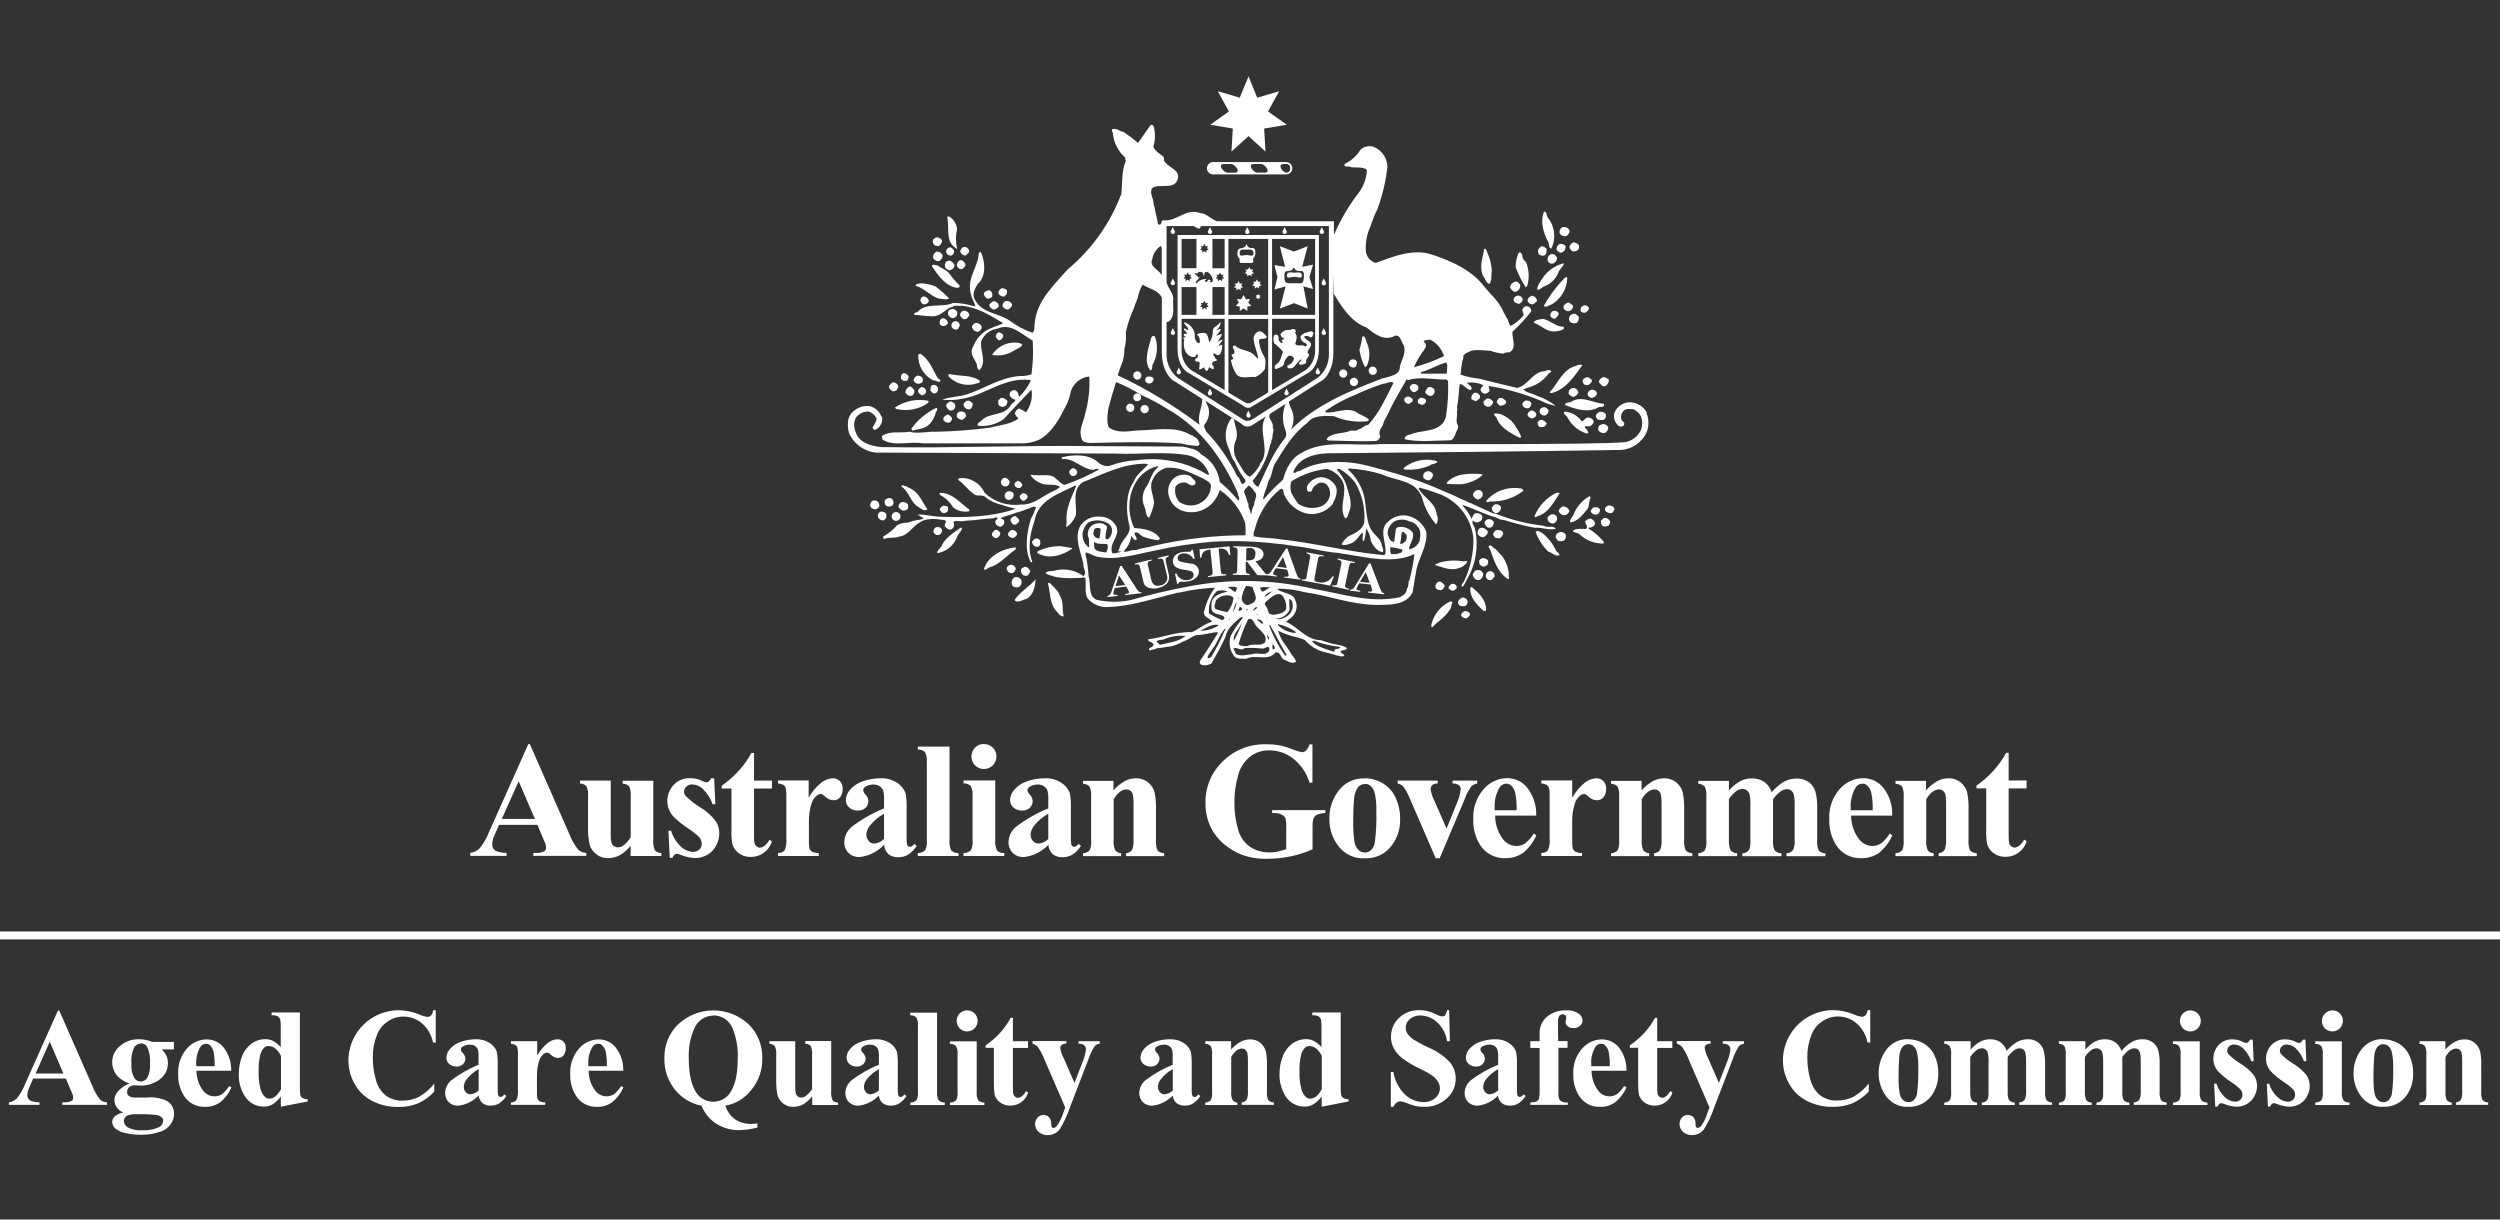 <?xml version="1.0" encoding="UTF-8"?><svg id="Layer_1" xmlns="http://www.w3.org/2000/svg" viewBox="0 0 205 100"><rect x="0" y="0" width="205" height="100" fill="#333333" stroke="none"/><defs><style>.cls-1{fill-rule:evenodd;}.cls-1,.cls-2{fill:#fff;stroke-width:0px;}</style></defs><path class="cls-2" d="m5.39,88.44h-2.67l-.32.74c-.09.19-.15.4-.16.61-.01.19.09.37.26.47.24.09.49.13.74.13v.21H.73v-.21c.26-.03.49-.15.67-.34.27-.35.49-.73.65-1.14l2.7-6.04h.11l2.73,6.21c.15.41.37.78.64,1.11.15.13.34.2.54.2v.21h-3.66v-.21h.15c.21.02.43-.03.62-.12.08-.06.13-.16.12-.26,0-.07-.01-.14-.03-.21,0-.03-.06-.17-.17-.42l-.4-.94Zm-.19-.41l-1.12-2.61-1.16,2.61h2.28Zm7.31-2.59h1.75v.61h-1c.15.14.28.31.38.5.09.2.13.41.13.63,0,.35-.1.69-.31.97-.22.28-.51.51-.84.64-.3.14-.62.22-.94.23-.02,0-.25,0-.67-.03-.16,0-.31.06-.42.16-.11.1-.17.25-.17.39,0,.13.05.25.15.33.15.1.32.14.5.13h.96c.55-.06,1.1.03,1.61.25.41.21.65.64.63,1.1,0,.31-.1.61-.29.86-.2.26-.46.46-.77.57-.53.19-1.09.28-1.65.27-.43,0-.86-.04-1.28-.14-.3-.05-.59-.18-.83-.38-.15-.13-.24-.31-.25-.51,0-.17.07-.34.19-.46.21-.17.45-.29.72-.34-.42-.15-.71-.55-.73-.99,0-.27.11-.54.3-.75.26-.28.58-.5.94-.63-.42-.13-.8-.38-1.08-.72-.22-.3-.34-.66-.34-1.03,0-.51.23-1,.63-1.32.44-.39,1.02-.59,1.6-.56.37,0,.73.08,1.07.22Zm-1.29,5.93c-.26-.02-.51.01-.75.09-.19.08-.31.26-.32.47.02.22.14.41.33.52.38.19.81.27,1.24.23.42.02.83-.05,1.22-.21.26-.08.43-.31.44-.58,0-.09-.03-.17-.08-.23-.12-.12-.28-.2-.45-.23-.54-.06-1.08-.08-1.62-.06Zm.33-5.8c-.22,0-.43.13-.55.32-.19.42-.27.89-.22,1.35-.04.4.04.79.22,1.14.11.18.31.3.52.31.22,0,.44-.12.56-.31.18-.37.26-.78.22-1.2.04-.47-.04-.94-.25-1.36-.11-.17-.3-.27-.5-.27Zm7.42,2.23h-2.86c0,.59.19,1.17.55,1.64.22.29.56.46.93.46.22,0,.43-.06.61-.18.24-.18.44-.41.59-.67l.19.12c-.21.48-.53.9-.94,1.23-.35.24-.77.37-1.19.36-.7.04-1.37-.3-1.76-.89-.33-.54-.5-1.16-.48-1.79-.04-.76.21-1.5.7-2.08.41-.49,1.02-.77,1.65-.77.53,0,1.04.24,1.37.65.43.55.65,1.23.63,1.93Zm-1.37-.37c.02-.41-.02-.83-.1-1.23-.05-.2-.15-.37-.3-.51-.09-.07-.2-.11-.31-.1-.2,0-.38.11-.47.28-.24.41-.35.89-.33,1.36v.2h1.52Zm6.99-4.4v6.01c0,.24,0,.48.03.72.02.11.08.21.17.27.13.07.28.11.44.11v.18l-2.2.43v-.83c-.2.26-.43.48-.7.65-.22.12-.46.18-.7.17-.65.01-1.25-.33-1.58-.89-.33-.54-.49-1.16-.47-1.78,0-.52.09-1.03.29-1.51.16-.41.44-.75.79-1.01.32-.22.7-.34,1.08-.34.23,0,.46.04.66.15.23.13.45.3.62.51v-1.58c.01-.24,0-.48-.05-.72-.04-.1-.11-.18-.2-.24-.16-.06-.33-.09-.5-.08v-.23h2.31Zm-1.56,3.54c-.27-.53-.61-.79-1.01-.79-.12,0-.25.03-.34.11-.17.17-.28.38-.34.61-.1.44-.15.88-.13,1.33-.02.49.03.98.15,1.46.06.26.2.5.4.69.1.08.22.11.35.11.33,0,.64-.26.93-.77v-2.75Zm12.7-3.71v2.63h-.22c-.12-.61-.44-1.17-.91-1.58-.42-.36-.96-.55-1.52-.55-.46,0-.92.14-1.3.41-.39.26-.69.63-.86,1.07-.24.6-.36,1.23-.35,1.88,0,.63.08,1.25.26,1.85.13.5.41.94.8,1.26.41.3.91.45,1.42.42.45,0,.9-.1,1.31-.31.48-.28.9-.64,1.25-1.08v.65c-.37.41-.82.73-1.32.96-.51.21-1.06.31-1.61.3-.74.02-1.48-.15-2.15-.49-.61-.31-1.12-.79-1.45-1.4-.34-.59-.51-1.26-.51-1.94.01-1.47.81-2.83,2.09-3.56.62-.35,1.33-.54,2.04-.54.58.01,1.15.13,1.69.35.21.1.42.16.65.2.12,0,.23-.05.31-.13.1-.12.16-.26.17-.42h.22Zm3.52,6.97c-.45.47-1.06.78-1.71.84-.27,0-.54-.1-.74-.29-.2-.19-.3-.46-.3-.73,0-.41.2-.81.51-1.07.69-.52,1.44-.95,2.23-1.27v-.53c.02-.25,0-.5-.06-.74-.05-.11-.14-.21-.24-.27-.12-.08-.26-.12-.4-.11-.21,0-.42.05-.6.16-.09.05-.14.14-.15.23.02.11.07.22.16.29.12.12.2.29.21.46,0,.18-.07.35-.2.47-.15.13-.34.2-.53.19-.22,0-.42-.07-.59-.21-.15-.12-.23-.3-.23-.5,0-.29.12-.56.32-.77.24-.26.55-.46.89-.56.38-.13.78-.2,1.18-.2.41-.02.83.09,1.17.32.25.16.45.4.56.68.07.35.09.72.08,1.08v2.03c0,.15,0,.3.03.45.01.05.04.1.08.13.04.03.08.05.13.04.1,0,.2-.07.3-.21l.17.13c-.15.24-.35.44-.58.6-.2.13-.44.19-.68.19-.25.02-.5-.06-.7-.21-.18-.16-.29-.39-.31-.63Zm0-.41v-1.75c-.39.21-.73.5-1,.85-.14.17-.21.39-.22.61,0,.17.07.33.18.45.1.1.25.16.39.15.25-.03.47-.14.65-.31Zm4.8-4.04v1.18c.23-.41.54-.78.91-1.07.22-.16.48-.26.75-.27.18,0,.37.06.5.19.13.15.2.35.18.55.01.21-.05.41-.18.58-.11.13-.27.21-.44.21-.19,0-.37-.07-.51-.19-.08-.08-.17-.15-.26-.21-.04-.02-.08-.03-.13-.03-.11,0-.22.04-.31.12-.17.15-.28.33-.35.54-.12.39-.18.79-.18,1.19v1.51c0,.14.01.27.04.41.04.09.11.17.2.22.14.06.29.09.44.09v.2h-2.82v-.2c.17,0,.34-.06.46-.19.11-.27.15-.55.12-.84v-2.88c.01-.19,0-.38-.04-.57-.03-.09-.08-.17-.16-.23-.12-.06-.25-.09-.37-.1v-.21h2.13Zm7.08,2.42h-2.86c0,.59.19,1.17.55,1.64.22.29.56.46.92.46.22,0,.43-.06.61-.18.23-.18.43-.41.58-.67l.19.12c-.21.48-.53.9-.94,1.23-.35.24-.76.37-1.19.36-.7.04-1.37-.3-1.75-.89-.34-.54-.5-1.16-.48-1.79-.04-.76.21-1.5.7-2.08.41-.49,1.02-.77,1.65-.77.53,0,1.03.24,1.37.65.43.55.65,1.23.63,1.93Zm-1.37-.37c.02-.41-.02-.83-.1-1.23-.05-.2-.16-.37-.31-.51-.09-.07-.2-.11-.31-.1-.2,0-.38.11-.47.28-.24.41-.36.89-.33,1.36v.2h1.52Zm9.72,3.24c.14.45.42.84.8,1.12.4.26.88.39,1.36.37.16,0,.32-.02.47-.04v.34c-.49.13-.99.2-1.5.21-.65.01-1.3-.17-1.85-.51-.56-.35-.99-.88-1.23-1.49-.87-.17-1.66-.65-2.21-1.35-.56-.72-.86-1.6-.84-2.52-.03-1.06.38-2.08,1.14-2.82,1.63-1.5,4.13-1.5,5.76,0,.75.74,1.16,1.76,1.13,2.82.02.93-.3,1.84-.89,2.56-.52.69-1.28,1.15-2.13,1.3Zm-.99-7.39c-.68,0-1.29.42-1.55,1.04-.35.78-.5,1.64-.46,2.49,0,1.3.23,2.26.68,2.88.32.41.8.65,1.32.65s1.01-.23,1.32-.64c.46-.61.69-1.54.69-2.77.06-.9-.09-1.8-.43-2.64-.27-.63-.89-1.03-1.58-1.03Zm9.67,2.1v4.09c-.03.26.01.51.11.75.12.12.28.19.45.19v.2h-2.12v-.7c-.21.26-.46.48-.75.65-.26.14-.55.21-.84.2-.28,0-.56-.09-.78-.27-.21-.16-.37-.38-.46-.63-.09-.41-.13-.84-.12-1.27v-2.07c.03-.25-.01-.5-.11-.74-.12-.12-.28-.19-.45-.19v-.21h2.12v3.57c-.01.24,0,.48.05.72.03.1.09.18.17.25.08.06.17.08.26.08.13,0,.26-.03.36-.11.21-.16.39-.36.54-.59v-2.79c.03-.25-.01-.5-.11-.74-.12-.12-.28-.19-.45-.19v-.21h2.12Zm3.91,4.45c-.45.47-1.06.78-1.71.84-.28,0-.54-.1-.74-.29-.2-.19-.3-.46-.3-.73,0-.41.2-.81.51-1.07.69-.52,1.44-.95,2.24-1.27v-.53c.02-.25,0-.5-.07-.74-.05-.11-.13-.21-.24-.27-.12-.08-.26-.12-.4-.11-.21,0-.42.05-.6.16-.08.05-.14.14-.15.23.02.11.07.22.16.29.12.12.2.29.21.46,0,.18-.07.35-.2.47-.15.13-.34.2-.53.19-.22,0-.43-.07-.59-.21-.15-.12-.23-.3-.24-.5,0-.29.12-.56.32-.77.24-.26.55-.46.89-.56.38-.13.78-.2,1.18-.2.41-.02.82.09,1.17.32.25.16.45.4.56.68.07.35.09.72.08,1.08v2.03c0,.15,0,.3.03.45.01.05.04.1.08.13.04.03.08.05.13.04.1,0,.2-.07.3-.21l.17.13c-.15.24-.35.44-.58.6-.2.13-.44.19-.68.19-.25.02-.5-.06-.7-.21-.18-.16-.29-.39-.31-.63Zm0-.41v-1.75c-.39.21-.73.5-1.01.85-.13.17-.21.39-.22.61,0,.17.07.33.18.45.1.1.24.16.39.15.24-.03.47-.14.65-.31Zm4.77-6.39v6.49c-.03.24.02.49.13.71.14.12.32.18.5.18v.2h-2.82v-.2c.19,0,.38-.07.51-.2.1-.21.14-.45.11-.68v-5.4c.03-.24-.02-.48-.13-.7-.13-.12-.31-.19-.5-.18v-.21h2.19Zm3.25,2.35v4.14c-.03.24.02.49.13.71.14.12.32.18.5.18v.2h-2.82v-.2c.19,0,.38-.07.51-.2.1-.21.14-.45.11-.68v-3.05c.03-.24-.02-.49-.13-.71-.13-.12-.31-.18-.5-.17v-.21h2.18Zm-.78-2.53c.41,0,.76.29.84.69.08.4-.13.81-.51.97s-.82.03-1.05-.32c-.23-.34-.18-.8.11-1.09.16-.16.38-.26.61-.25h0Zm3.75.62v1.91h1.24v.55h-1.24v3.22c0,.2,0,.39.04.58.03.08.08.16.15.21.05.05.12.08.2.08.24,0,.47-.18.69-.55l.17.12c-.2.64-.79,1.08-1.47,1.07-.3.01-.6-.09-.84-.27-.21-.16-.36-.37-.44-.62-.05-.34-.07-.68-.06-1.03v-2.82h-.68v-.2c.44-.3.84-.65,1.2-1.04.33-.37.62-.78.86-1.22h.18Zm4.29,7.34l-1.68-3.87c-.14-.38-.33-.74-.56-1.08-.12-.13-.27-.23-.44-.28v-.21h2.77v.21c-.14,0-.27.03-.39.11-.07.06-.11.14-.11.23.04.29.14.58.28.84l.89,2.04.61-1.58c.17-.37.28-.77.33-1.17,0-.13-.04-.25-.13-.33-.14-.1-.31-.15-.48-.13v-.21h1.74v.21c-.16.01-.31.08-.42.2-.23.36-.41.75-.54,1.16l-1.49,3.87c-.21.63-.49,1.23-.84,1.79-.23.3-.59.47-.97.47-.27.01-.54-.08-.75-.26-.18-.16-.29-.4-.29-.64,0-.2.07-.39.2-.54.12-.14.3-.22.49-.21.17,0,.33.06.45.18.13.16.19.35.18.55,0,.09.01.19.05.27.03.04.08.06.13.06.11-.01.22-.07.28-.16.23-.32.41-.69.53-1.07l.16-.44Zm8.82-.98c-.45.47-1.06.78-1.71.84-.28,0-.55-.1-.74-.29-.2-.19-.3-.46-.3-.73,0-.41.19-.81.51-1.07.69-.52,1.44-.95,2.23-1.27v-.53c.02-.25,0-.5-.06-.74-.05-.11-.14-.21-.24-.27-.12-.08-.26-.12-.4-.11-.21,0-.42.05-.6.16-.09.05-.14.14-.15.23.02.11.07.22.16.29.12.12.2.29.21.46,0,.18-.07.35-.2.47-.15.13-.34.2-.53.19-.21,0-.42-.07-.59-.21-.15-.12-.24-.3-.24-.5,0-.29.12-.56.32-.77.24-.26.55-.46.89-.56.38-.13.78-.2,1.18-.2.41-.02.83.09,1.17.32.25.16.45.4.56.68.07.35.09.72.08,1.08v2.03c0,.15,0,.3.03.45.01.05.04.1.08.13.04.03.08.05.13.04.1,0,.2-.07.3-.21l.17.13c-.15.24-.35.44-.58.6-.2.13-.44.19-.68.19-.25.02-.5-.06-.7-.21-.18-.16-.29-.39-.31-.63Zm0-.41v-1.75c-.39.21-.73.5-1,.85-.14.17-.21.39-.22.61,0,.17.07.33.18.45.1.1.25.16.39.15.25-.03.47-.14.65-.31Zm4.78-4.04v.68c.22-.25.48-.46.77-.63.24-.13.52-.2.79-.2.31-.01.6.09.84.28.22.18.37.43.45.7.08.4.11.81.09,1.22v2.03c-.03.26.01.51.11.75.12.12.28.19.46.19v.2h-2.64v-.2c.17-.01.33-.1.42-.25.08-.22.11-.46.09-.69v-2.32c.01-.27,0-.54-.05-.81-.03-.1-.09-.19-.17-.26-.07-.06-.17-.09-.26-.09-.32,0-.62.23-.89.69v2.8c-.03.25.01.51.11.74.1.12.25.19.4.2v.2h-2.64v-.2c.18,0,.35-.08.47-.21.09-.23.12-.48.09-.73v-2.95c.03-.25-.01-.5-.11-.74-.12-.12-.28-.19-.45-.19v-.21h2.12Zm8.99-2.35v6.01c-.01.24,0,.48.03.72.02.11.08.21.17.27.13.07.28.11.44.11v.18l-2.2.43v-.83c-.2.26-.44.48-.71.65-.21.12-.45.18-.7.17-.65.01-1.25-.33-1.58-.89-.32-.54-.49-1.16-.47-1.78,0-.52.09-1.03.29-1.51.16-.41.44-.75.79-1.01.32-.22.7-.34,1.08-.34.23,0,.46.04.66.15.23.13.45.3.62.51v-1.58c.01-.24,0-.48-.05-.72-.04-.1-.11-.18-.2-.24-.16-.06-.33-.09-.5-.08v-.23h2.31Zm-1.56,3.54c-.27-.53-.61-.79-1.01-.79-.12,0-.24.03-.34.11-.17.17-.28.38-.34.61-.1.44-.15.88-.13,1.33-.02.49.03.98.15,1.46.06.26.2.5.4.69.1.08.22.11.35.11.33,0,.64-.26.93-.77v-2.75Zm10.45-3.71l.06,2.52h-.23c-.08-.58-.36-1.12-.79-1.53-.37-.36-.86-.57-1.37-.58-.33-.02-.65.09-.9.3-.21.17-.33.43-.33.7,0,.16.04.31.12.45.14.21.31.38.52.52.39.24.79.46,1.21.65.68.28,1.28.7,1.79,1.23.3.38.46.85.46,1.33,0,.63-.27,1.22-.74,1.63-.51.46-1.19.71-1.88.68-.23,0-.45-.02-.68-.07-.27-.07-.54-.16-.8-.27-.14-.06-.29-.1-.44-.11-.11,0-.22.04-.31.11-.12.09-.21.21-.26.34h-.21v-2.86h.21c.11.7.44,1.35.94,1.84.4.4.94.62,1.51.63.36.02.72-.1.99-.34.39-.32.49-.88.23-1.31-.11-.18-.26-.35-.43-.48-.32-.23-.67-.42-1.03-.59-.52-.24-1.02-.53-1.48-.87-.28-.22-.52-.49-.69-.8-.16-.3-.25-.63-.24-.97,0-.58.23-1.15.66-1.54.45-.43,1.05-.65,1.67-.64.24,0,.48.03.71.09.22.06.44.15.64.25.16.09.34.16.53.18.08,0,.17-.03.23-.09.08-.13.14-.28.16-.43h.17Zm4.02,6.97c-.45.47-1.06.78-1.71.84-.28,0-.55-.1-.74-.29-.2-.19-.3-.46-.3-.73,0-.41.2-.81.51-1.07.69-.52,1.44-.95,2.24-1.27v-.53c.01-.25,0-.5-.07-.74-.05-.11-.13-.21-.24-.27-.12-.08-.26-.12-.4-.11-.21,0-.42.05-.6.16-.08.05-.14.14-.15.23.02.11.07.22.16.29.13.12.2.29.21.46,0,.18-.07.35-.2.47-.15.13-.34.2-.53.19-.22,0-.43-.07-.59-.21-.15-.12-.23-.3-.24-.5,0-.29.12-.56.32-.77.24-.26.55-.46.88-.56.38-.13.78-.2,1.18-.2.42-.02.83.09,1.17.32.25.16.45.4.56.68.07.35.1.72.08,1.08v2.03c0,.15,0,.3.03.45.01.05.04.1.08.13.04.03.08.05.13.04.09,0,.2-.07.3-.21l.17.13c-.15.24-.35.44-.58.6-.2.13-.44.19-.68.19-.25.02-.5-.06-.7-.21-.18-.16-.29-.39-.31-.63Zm0-.41v-1.75c-.39.21-.73.5-1.01.85-.13.17-.21.39-.22.61,0,.17.07.33.18.45.1.1.24.16.39.15.25-.03.47-.14.65-.31Zm4.94-3.49v3.62c-.03.23.01.45.11.66.18.16.42.23.66.19v.2h-3.07v-.2c.17,0,.34-.02.5-.08.09-.04.16-.12.2-.21.05-.18.07-.37.06-.56v-3.62h-.76v-.55h.76v-.65c-.02-.51.2-1,.58-1.34.44-.37,1.01-.56,1.59-.54.36-.03.72.06,1.02.26.2.12.32.34.33.57,0,.17-.08.33-.21.44-.15.13-.35.2-.55.18-.17.01-.33-.04-.46-.15-.1-.08-.17-.2-.17-.34,0-.07.02-.14.03-.21.02-.06.02-.12.02-.18,0-.06-.02-.13-.07-.17-.06-.05-.13-.08-.22-.08-.11,0-.21.05-.27.13-.08.13-.12.28-.11.43v.98s.01.66.01.66h.77v.55h-.77Z"/><path class="cls-2" d="m133.37,87.8h-2.86c0,.59.19,1.17.55,1.64.22.29.56.46.92.46.22,0,.43-.06.61-.18.23-.18.43-.41.59-.67l.19.12c-.21.48-.53.9-.94,1.23-.35.24-.76.37-1.19.36-.7.04-1.37-.3-1.75-.89-.34-.54-.5-1.16-.48-1.79-.04-.76.21-1.5.71-2.08.41-.49,1.01-.77,1.65-.77.53,0,1.03.24,1.37.65.43.55.65,1.23.63,1.93Zm-1.37-.37c.02-.41-.02-.83-.1-1.23-.05-.2-.16-.37-.31-.51-.09-.07-.2-.11-.31-.1-.2,0-.38.11-.47.28-.24.41-.36.89-.33,1.36v.2h1.52Zm3.89-3.96v1.91h1.24v.55h-1.24v3.22c-.01.2,0,.39.04.58.03.08.08.16.15.21.06.05.12.08.2.08.24,0,.47-.18.69-.55l.17.12c-.2.64-.8,1.08-1.47,1.07-.3.01-.6-.09-.84-.27-.21-.16-.36-.37-.44-.62-.05-.34-.07-.68-.06-1.03v-2.82h-.68v-.2c.44-.3.84-.65,1.2-1.04.34-.37.63-.78.86-1.22h.18Zm4.29,7.34l-1.68-3.87c-.14-.38-.33-.74-.56-1.08-.12-.13-.27-.23-.44-.28v-.21h2.77v.21c-.13,0-.27.03-.38.11-.07.06-.11.14-.11.23.05.29.14.58.28.84l.89,2.04.61-1.58c.17-.37.28-.77.33-1.17,0-.13-.04-.25-.14-.33-.14-.1-.31-.15-.48-.13v-.21h1.74v.21c-.16.01-.31.08-.42.2-.23.36-.41.75-.54,1.16l-1.49,3.87c-.21.63-.49,1.23-.84,1.79-.23.3-.59.47-.96.47-.27.01-.54-.08-.75-.26-.18-.16-.29-.4-.29-.64,0-.2.06-.39.2-.54.12-.14.3-.22.49-.21.17,0,.33.06.45.18.13.16.19.35.17.55,0,.09.01.19.05.27.03.04.08.06.13.06.11-.01.22-.07.28-.16.23-.32.41-.69.52-1.07l.16-.44Zm13.18-7.96v2.63h-.22c-.12-.61-.44-1.17-.92-1.58-.42-.36-.96-.55-1.51-.55-.46,0-.92.14-1.3.41-.39.26-.69.63-.86,1.07-.24.6-.36,1.23-.35,1.88,0,.63.08,1.25.26,1.85.13.5.41.94.8,1.26.41.3.91.45,1.42.42.45,0,.9-.1,1.31-.31.48-.28.91-.64,1.25-1.08v.65c-.37.41-.82.73-1.32.96-.51.21-1.06.31-1.61.3-.74.02-1.48-.15-2.15-.49-.61-.31-1.12-.79-1.45-1.4-.34-.59-.51-1.26-.51-1.94.01-1.47.81-2.83,2.09-3.56.63-.35,1.33-.54,2.04-.54.58.01,1.15.13,1.68.35.21.1.43.16.65.2.12,0,.23-.05.31-.13.1-.12.16-.26.17-.42h.22Zm3.12,2.37c.45,0,.88.12,1.27.35.39.23.7.58.89,1,.21.45.31.93.3,1.42.02.66-.17,1.32-.56,1.86-.44.6-1.14.93-1.88.91-.7.04-1.38-.27-1.81-.83-.42-.55-.65-1.22-.64-1.92-.01-.71.22-1.4.65-1.96.42-.55,1.09-.87,1.78-.84Zm.02.4c-.19,0-.36.08-.49.22-.17.25-.27.55-.27.85-.04.42-.06,1.01-.06,1.76,0,.37.02.75.08,1.12.02.22.11.44.26.6.12.13.28.2.46.21.15,0,.3-.04.42-.14.15-.14.25-.32.29-.53.09-.71.13-1.43.11-2.14.02-.44-.02-.88-.11-1.3-.05-.2-.16-.38-.31-.52-.11-.08-.24-.12-.38-.12Zm5.09-.24v.69c.22-.26.49-.49.79-.66.25-.12.52-.19.8-.19.3-.01.59.07.84.23.25.18.43.43.53.72.24-.29.53-.53.85-.73.26-.15.56-.22.86-.22.31-.02.61.07.86.25.21.16.36.38.45.63.1.4.14.81.13,1.22v2.14c-.03.26.01.51.11.75.12.12.28.19.45.19v.2h-2.69v-.2c.19,0,.36-.09.47-.25.09-.22.12-.46.1-.69v-2.24c.01-.3,0-.6-.06-.89-.03-.11-.09-.21-.18-.28-.08-.06-.18-.09-.28-.09-.18,0-.35.07-.49.18-.19.15-.36.33-.5.53v2.8c-.02.24.01.48.09.71.12.15.3.24.49.23v.2h-2.7v-.2c.12,0,.24-.04.34-.11.08-.06.14-.14.17-.23.04-.2.05-.4.04-.6v-2.24c.02-.3,0-.6-.06-.89-.03-.11-.09-.21-.19-.28-.08-.07-.18-.1-.28-.1-.15,0-.29.04-.41.12-.22.16-.41.36-.56.59v2.8c-.02.25.02.5.11.73.11.14.28.22.45.21v.2h-2.69v-.2c.18,0,.35-.08.47-.21.09-.23.12-.48.09-.73v-2.95c.03-.25-.01-.5-.11-.74-.12-.12-.28-.19-.45-.19v-.21h2.12Zm9.41,0v.69c.22-.26.49-.49.79-.66.25-.12.52-.19.8-.19.3-.01.59.07.84.23.24.18.43.43.53.72.24-.29.53-.53.85-.73.26-.15.56-.22.85-.22.31-.02.61.07.86.25.21.16.36.38.45.63.1.4.14.81.12,1.22v2.14c-.03.26.01.51.11.75.12.12.28.19.46.19v.2h-2.69v-.2c.19,0,.36-.09.47-.25.09-.22.12-.46.1-.69v-2.24c.01-.3,0-.6-.06-.89-.03-.11-.09-.21-.18-.28-.08-.06-.18-.09-.28-.09-.17,0-.35.07-.49.18-.19.15-.36.33-.5.53v2.8c-.02.24.01.48.09.71.12.15.3.24.49.23v.2h-2.7v-.2c.12,0,.24-.04.34-.11.08-.06.14-.14.17-.23.04-.2.05-.4.04-.6v-2.24c.01-.3,0-.6-.06-.89-.03-.11-.1-.21-.19-.28-.08-.07-.18-.1-.28-.1-.14,0-.28.04-.41.12-.22.16-.41.36-.56.59v2.8c-.02.25.02.5.11.73.11.14.28.22.45.21v.2h-2.69v-.2c.18,0,.35-.08.47-.21.09-.23.12-.48.09-.73v-2.95c.03-.25-.01-.5-.11-.74-.12-.12-.28-.19-.45-.19v-.21h2.12Zm9.38,0v4.14c-.03.24.02.49.13.71.14.12.32.18.5.18v.2h-2.82v-.2c.19,0,.38-.07.51-.2.1-.21.14-.45.11-.68v-3.05c.03-.24-.02-.49-.13-.71-.13-.12-.31-.18-.5-.17v-.21h2.19Zm-.78-2.53c.41,0,.77.29.85.69.08.4-.13.81-.51.97-.38.16-.82.03-1.04-.32-.23-.34-.18-.8.11-1.09.16-.16.38-.26.61-.25Zm5.12,2.39l.08,1.78h-.19c-.15-.41-.39-.78-.7-1.08-.2-.18-.46-.28-.73-.29-.15,0-.28.05-.39.15-.1.09-.16.22-.16.36,0,.11.04.21.11.29.3.3.64.56,1,.78.41.25.78.57,1.08.94.17.26.26.56.26.87,0,.3-.08.59-.22.85-.14.27-.35.49-.61.64-.27.15-.57.23-.88.22-.34-.02-.68-.1-1-.23-.07-.03-.15-.05-.23-.06-.12,0-.22.09-.31.28h-.18l-.09-1.88h.19c.13.42.36.8.69,1.11.22.22.52.35.83.37.16,0,.32-.05.44-.16.11-.1.17-.25.17-.4,0-.17-.06-.34-.17-.46-.23-.22-.48-.42-.75-.59-.4-.26-.77-.56-1.1-.91-.24-.28-.37-.64-.37-1.01,0-.4.15-.79.41-1.09.31-.34.75-.52,1.2-.49.28,0,.57.07.82.21.07.05.16.07.25.08.06,0,.11-.01.16-.04.07-.07.14-.15.19-.23h.19Zm4.32,0l.08,1.78h-.19c-.15-.41-.39-.78-.7-1.08-.2-.18-.46-.28-.73-.29-.15,0-.28.05-.39.15-.1.09-.16.22-.16.36,0,.11.04.21.11.29.3.3.63.56,1,.78.41.25.78.57,1.08.94.17.26.26.56.26.87,0,.3-.08.59-.22.85-.13.27-.35.49-.61.64-.27.15-.57.23-.88.22-.34-.02-.68-.1-1-.23-.07-.03-.15-.05-.23-.06-.12,0-.23.09-.31.28h-.18l-.09-1.88h.19c.12.42.36.8.69,1.11.22.22.52.35.83.37.16,0,.32-.05.44-.16.11-.1.17-.25.17-.4,0-.17-.06-.34-.17-.46-.23-.22-.48-.42-.75-.59-.4-.26-.77-.56-1.1-.91-.24-.28-.37-.64-.37-1.01,0-.4.15-.79.42-1.09.3-.34.75-.52,1.2-.49.28,0,.57.07.82.21.07.05.16.07.25.08.06,0,.11-.01.16-.04.08-.07.14-.15.2-.23h.19Zm2.99.14v4.14c-.03.24.02.49.13.71.14.12.32.18.5.18v.2h-2.81v-.2c.19,0,.38-.07.51-.2.1-.21.14-.45.11-.68v-3.05c.03-.24-.02-.49-.13-.71-.13-.12-.31-.18-.49-.17v-.21h2.18Zm-.78-2.53c.41,0,.77.29.85.69s-.13.81-.51.97c-.38.16-.82.03-1.05-.31-.23-.34-.18-.8.11-1.09.16-.16.38-.26.61-.25Zm4.17,2.37c.45,0,.88.12,1.27.35.39.23.7.58.89,1,.2.45.31.93.3,1.42.02.66-.17,1.32-.56,1.86-.44.6-1.14.93-1.88.91-.7.04-1.38-.27-1.81-.83-.42-.55-.65-1.22-.64-1.92-.01-.71.22-1.4.65-1.96.42-.55,1.09-.87,1.78-.84Zm.02.4c-.19,0-.36.08-.49.22-.17.25-.27.55-.27.85-.04.42-.06,1.01-.06,1.76,0,.37.02.75.08,1.12.02.22.12.44.26.6.12.13.28.21.46.21.15,0,.3-.04.42-.14.15-.14.25-.33.29-.53.1-.71.13-1.43.11-2.14.02-.44-.02-.88-.11-1.3-.05-.2-.16-.38-.31-.52-.11-.08-.24-.12-.38-.12Zm5.08-.24v.68c.22-.25.48-.46.77-.63.25-.13.52-.2.79-.2.31-.01.61.09.84.28.22.18.37.43.45.7.08.4.11.81.09,1.22v2.03c-.03.26.01.51.11.75.12.12.28.19.46.19v.2h-2.64v-.2c.17-.01.33-.1.42-.25.08-.22.11-.46.09-.69v-2.32c.01-.27,0-.54-.05-.81-.03-.1-.08-.19-.17-.26-.07-.06-.17-.09-.26-.09-.32,0-.62.23-.89.69v2.8c-.03.25.01.51.11.74.1.12.25.19.4.2v.2h-2.64v-.2c.18,0,.35-.08.47-.21.09-.23.12-.48.09-.73v-2.95c.03-.25-.01-.5-.11-.74-.12-.12-.28-.19-.45-.19v-.21h2.12Z"/><path class="cls-1" d="m44.08,67.64h-3.16l-.38.87c-.11.22-.17.47-.18.72-.01.23.11.44.3.55.28.11.58.16.88.16v.24h-2.98v-.24c.3-.04.58-.18.79-.4.32-.41.58-.87.77-1.36l3.2-7.16h.13l3.23,7.36c.18.48.43.92.76,1.32.18.15.4.23.63.24v.24h-4.34v-.24h.18c.25.02.51-.03.73-.14.1-.07.15-.18.14-.3,0-.09-.01-.17-.04-.25,0-.04-.07-.2-.2-.49l-.47-1.12Zm-.22-.49l-1.33-3.09-1.38,3.09h2.71Z"/><path class="cls-2" d="m53.57,64.01v4.84c-.03.3.01.61.13.88.14.14.34.22.53.22v.24h-2.52v-.83c-.25.31-.55.57-.89.77-.3.16-.65.24-.99.24-.34,0-.67-.11-.93-.32-.25-.19-.44-.45-.54-.75-.11-.49-.16-1-.14-1.5v-2.46c.03-.3-.01-.6-.13-.87-.14-.14-.33-.22-.53-.22v-.24h2.52v4.23c-.01.29,0,.57.06.85.04.12.11.22.2.29.09.07.2.1.32.1.15,0,.3-.04.43-.13.25-.19.46-.43.63-.69v-3.31c.03-.3-.01-.6-.13-.87-.14-.14-.33-.22-.53-.22v-.24h2.52Zm4.99-.17l.1,2.11h-.22c-.18-.49-.46-.93-.84-1.29-.24-.21-.54-.33-.86-.34-.17,0-.34.07-.46.18-.12.11-.19.26-.19.42,0,.13.05.25.13.34.36.36.75.67,1.18.93.49.29.92.67,1.27,1.12.21.3.32.66.31,1.02,0,.36-.09.7-.26,1.01-.16.32-.42.59-.73.76-.32.18-.67.27-1.04.26-.41-.03-.81-.12-1.18-.28-.09-.04-.18-.06-.27-.07-.14,0-.27.11-.36.33h-.22l-.11-2.22h.22c.15.5.43.96.81,1.31.27.26.62.41.98.43.19,0,.38-.06.52-.19.13-.12.21-.3.2-.47,0-.2-.07-.4-.2-.55-.27-.26-.57-.5-.88-.7-.48-.3-.92-.66-1.31-1.07-.28-.34-.43-.76-.43-1.2,0-.47.17-.93.49-1.29.36-.4.89-.61,1.43-.58.34,0,.67.09.97.24.09.06.18.09.29.1.07,0,.13-.01.19-.05.09-.08.17-.18.23-.28h.22Zm3.27-2.09v2.26h1.47v.65h-1.47v3.82c0,.23,0,.47.05.69.03.1.1.19.18.25.07.05.15.09.23.09.28,0,.56-.22.81-.65l.2.14c-.24.76-.94,1.28-1.74,1.27-.36.01-.71-.1-1-.32-.24-.18-.42-.44-.51-.73-.06-.4-.09-.81-.07-1.22v-3.34h-.8v-.23c.52-.36.99-.77,1.41-1.24.4-.44.74-.93,1.03-1.45h.22Zm4.48,2.26v1.4c.28-.49.64-.92,1.08-1.27.26-.19.57-.3.89-.32.22-.01.43.07.59.23.16.17.24.41.23.64.01.25-.06.49-.22.69-.13.16-.32.25-.51.24-.22,0-.44-.08-.61-.22-.1-.09-.2-.17-.3-.25-.05-.03-.1-.04-.15-.04-.13,0-.26.06-.36.15-.19.17-.34.39-.41.64-.14.46-.22.94-.21,1.42v1.79c0,.16.01.33.05.48.05.11.13.2.23.26.17.07.35.1.53.1v.24h-3.34v-.24c.2,0,.4-.07.54-.22.13-.32.18-.66.14-1v-3.42c.01-.23,0-.45-.05-.68-.03-.11-.1-.2-.19-.27-.14-.07-.29-.11-.44-.12v-.24h2.52Z"/><path class="cls-1" d="m72.49,69.28c-.53.56-1.25.92-2.03,1-.33.01-.65-.11-.88-.34s-.36-.55-.35-.87c.01-.49.23-.96.61-1.27.81-.62,1.7-1.13,2.65-1.51v-.62c.02-.3,0-.59-.08-.88-.06-.13-.16-.24-.28-.32-.14-.09-.31-.14-.47-.14-.25-.01-.5.06-.71.19-.1.06-.16.16-.17.28.02.13.09.25.18.34.15.14.24.34.25.55,0,.21-.09.42-.24.56-.17.15-.4.23-.63.22-.26,0-.51-.08-.7-.25-.17-.14-.28-.36-.28-.59,0-.34.14-.66.38-.91.28-.31.65-.54,1.05-.67.45-.15.93-.23,1.4-.23.49-.03.98.11,1.39.38.3.19.53.48.67.81.08.42.11.85.09,1.28v2.4c0,.18,0,.36.03.54.02.06.05.12.1.16.04.03.1.05.15.05.12,0,.23-.08.35-.24l.2.16c-.18.28-.41.53-.69.71-.24.15-.52.22-.8.22-.29.02-.59-.07-.82-.24-.21-.2-.34-.47-.36-.75Zm0-.48v-2.07c-.46.25-.86.59-1.19,1.01-.16.21-.25.46-.26.72,0,.2.08.39.22.53.12.13.29.19.46.18.29-.03.56-.16.76-.37Z"/><path class="cls-2" d="m77.86,61.22v7.69c-.03.29.02.58.15.84.16.14.38.22.59.2v.24h-3.34v-.24c.23.01.45-.08.61-.24.12-.25.16-.53.13-.81v-6.4c.03-.29-.02-.57-.15-.83-.16-.15-.37-.22-.59-.21v-.24h2.59Z"/><path class="cls-1" d="m80.68,61.01c.49,0,.92.34,1.01.82s-.16.96-.61,1.15c-.45.19-.97.04-1.25-.37-.27-.41-.22-.95.12-1.3.19-.2.45-.31.72-.3Zm.93,3v4.9c-.03.29.02.58.15.84.16.14.38.22.59.2v.24h-3.34v-.24c.23.01.45-.08.61-.24.12-.25.16-.53.13-.81v-3.61c.03-.29-.02-.58-.15-.84-.16-.14-.37-.22-.59-.21v-.24h2.59Zm4.35,5.27c-.53.56-1.25.92-2.03,1-.33.01-.65-.11-.88-.34-.23-.23-.36-.55-.35-.87,0-.49.23-.96.61-1.27.81-.62,1.7-1.13,2.65-1.51v-.62c.02-.3,0-.59-.08-.88-.06-.13-.16-.24-.28-.32-.14-.09-.31-.14-.47-.14-.25-.01-.5.06-.71.19-.1.06-.16.16-.17.28.02.13.09.25.18.34.15.14.24.34.25.55,0,.21-.09.42-.24.56-.17.15-.4.23-.63.22-.26,0-.51-.08-.7-.25-.17-.14-.28-.36-.28-.59,0-.34.14-.66.38-.91.28-.31.65-.54,1.05-.67.45-.15.92-.23,1.4-.23.49-.03.98.11,1.39.38.3.19.53.48.67.81.08.42.11.85.09,1.28v2.4c0,.18,0,.36.03.54.02.06.05.12.1.16.04.03.1.05.15.05.11,0,.23-.08.35-.24l.2.16c-.18.28-.41.53-.69.71-.24.15-.52.22-.8.22-.3.02-.59-.07-.82-.24-.21-.2-.34-.47-.36-.75Zm0-.48v-2.07c-.46.25-.86.59-1.19,1.01-.16.21-.25.46-.26.72,0,.2.08.39.22.53.12.13.29.19.46.18.29-.03.56-.16.77-.37Z"/><path class="cls-2" d="m91.3,64.01v.8c.26-.3.57-.55.91-.75.29-.16.61-.24.94-.24.36-.01.72.11,1,.34.26.21.45.5.53.83.09.48.13.96.11,1.45v2.41c-.03.3.01.61.13.89.14.14.34.22.54.22v.24h-3.12v-.24c.2-.01.39-.12.5-.29.09-.26.13-.54.11-.82v-2.75c.01-.32,0-.64-.06-.96-.03-.12-.11-.23-.2-.3-.09-.07-.2-.11-.31-.11-.38,0-.73.27-1.06.81v3.31c-.03.3.01.6.13.88.12.14.3.23.48.23v.24h-3.12v-.24c.21,0,.41-.09.55-.25.11-.27.14-.57.11-.86v-3.49c.03-.3-.01-.6-.13-.87-.14-.14-.34-.22-.53-.22v-.24h2.52Zm16.32-2.99v3.16h-.24c-.23-.78-.7-1.46-1.33-1.97-.55-.44-1.23-.67-1.94-.68-.61-.02-1.2.18-1.67.57-.47.41-.8.96-.94,1.57-.18.68-.28,1.38-.28,2.08-.01.76.09,1.53.3,2.26.15.58.5,1.08.98,1.43.48.31,1.04.47,1.61.46.22,0,.44-.02.66-.07.24-.05.47-.12.7-.2v-1.87c.01-.23,0-.46-.07-.68-.07-.13-.17-.22-.3-.28-.17-.09-.36-.13-.55-.13h-.23v-.24h4.36v.24c-.24,0-.47.05-.69.14-.14.07-.24.19-.3.34-.05.2-.07.41-.06.62v1.87c-.57.26-1.17.45-1.79.58-.63.13-1.28.2-1.92.2-.72.02-1.44-.09-2.12-.34-.54-.22-1.04-.53-1.49-.91-.41-.36-.75-.79-1-1.28-.32-.63-.47-1.34-.46-2.04-.03-1.29.49-2.53,1.42-3.42.95-.94,2.24-1.44,3.57-1.4.4,0,.81.03,1.2.11.32.07.63.18.94.3.25.11.51.19.77.24.13,0,.25-.05.34-.13.14-.14.24-.32.29-.51h.24Z"/><path class="cls-1" d="m111.9,63.82c.53,0,1.05.14,1.5.42.46.28.83.69,1.05,1.19.24.53.37,1.1.36,1.68.03.79-.2,1.56-.67,2.2-.52.71-1.35,1.11-2.23,1.07-.83.05-1.63-.32-2.15-.98-.5-.65-.77-1.45-.75-2.27-.02-.84.26-1.65.77-2.31.5-.66,1.29-1.03,2.12-.99Zm.03.47c-.22,0-.43.09-.58.26-.2.3-.31.65-.32,1-.05.5-.07,1.19-.07,2.08,0,.44.03.89.09,1.32.03.26.13.51.31.71.14.16.34.24.54.25.18,0,.36-.05.49-.17.18-.16.3-.39.34-.63.11-.84.16-1.69.13-2.54.02-.52-.02-1.04-.13-1.54-.06-.24-.18-.45-.37-.61-.13-.1-.29-.15-.45-.14Z"/><path class="cls-2" d="m117.73,70.38l-2.08-4.8c-.15-.39-.35-.76-.59-1.1-.12-.12-.28-.2-.45-.23v-.24h3.28v.24c-.15-.02-.3.02-.42.11-.1.09-.16.21-.16.34.05.32.14.63.29.92l1.02,2.32.81-2c.18-.38.3-.8.35-1.22,0-.13-.05-.25-.15-.33-.15-.11-.34-.16-.52-.14v-.24h2.02v.24c-.18.02-.34.1-.47.22-.24.32-.42.68-.55,1.05l-2.06,4.86h-.31Z"/><path class="cls-1" d="m125.99,66.88h-3.39c0,.7.23,1.39.65,1.94.26.34.67.55,1.1.55.26,0,.51-.07.72-.22.28-.22.51-.49.69-.8l.22.14c-.24.57-.63,1.07-1.11,1.46-.42.28-.91.43-1.41.42-.83.04-1.63-.36-2.08-1.06-.4-.63-.6-1.37-.57-2.12-.05-.9.25-1.78.83-2.46.49-.58,1.21-.92,1.96-.92.63,0,1.23.28,1.62.77.51.65.78,1.46.75,2.28Zm-1.63-.44c.02-.49-.02-.98-.12-1.46-.06-.23-.18-.44-.36-.6-.11-.08-.24-.13-.37-.12-.23,0-.45.13-.56.34-.28.49-.42,1.05-.39,1.61v.23h1.8Z"/><path class="cls-2" d="m128.92,64.01v1.4c.28-.49.64-.92,1.08-1.27.26-.19.57-.3.89-.32.22-.01.43.07.59.23.16.17.24.41.22.64.02.25-.06.49-.22.69-.13.16-.32.24-.52.24-.22,0-.44-.08-.61-.22-.1-.09-.2-.17-.3-.25-.05-.03-.1-.04-.15-.04-.13,0-.26.06-.36.15-.19.17-.34.39-.41.64-.14.46-.22.94-.21,1.42v1.79c0,.16.01.33.05.48.05.11.13.2.23.26.17.07.35.1.53.1v.24h-3.34v-.24c.2,0,.4-.07.54-.22.13-.32.18-.66.14-1v-3.42c.01-.23,0-.45-.05-.68-.03-.11-.1-.2-.19-.27-.14-.07-.29-.11-.44-.12v-.24h2.52Zm5.69,0v.8c.26-.3.57-.55.91-.75.29-.16.61-.24.94-.24.36-.01.72.11,1,.34.26.21.44.5.53.83.09.48.13.96.11,1.45v2.41c-.03.3.01.61.13.89.14.14.34.22.54.22v.24h-3.13v-.24c.2-.01.39-.12.5-.29.09-.26.13-.54.11-.82v-2.75c.01-.32,0-.64-.06-.96-.03-.12-.1-.23-.2-.3-.09-.07-.2-.11-.31-.11-.38,0-.73.27-1.06.81v3.31c-.03.3.01.6.13.88.12.14.3.23.48.23v.24h-3.12v-.24c.21,0,.41-.09.55-.25.11-.27.14-.57.11-.86v-3.49c.03-.3-.01-.6-.13-.87-.14-.14-.34-.22-.53-.22v-.24h2.52Zm7.16,0v.81c.27-.31.58-.57.94-.77.3-.15.62-.23.95-.22.35-.01.7.08,1,.28.29.21.51.51.62.85.29-.34.63-.63,1.01-.86.31-.17.66-.26,1.02-.26.36-.02.72.09,1.02.3.25.19.43.45.53.75.12.47.17.96.15,1.44v2.53c-.03.3.01.61.13.89.14.14.34.22.54.22v.24h-3.19v-.24c.22,0,.43-.11.55-.29.11-.26.15-.54.12-.82v-2.66c.02-.35,0-.71-.07-1.05-.03-.13-.11-.24-.21-.33-.09-.07-.21-.11-.33-.11-.21,0-.41.08-.57.21-.23.17-.43.38-.59.62v3.32c-.03.28.01.57.11.84.14.18.36.28.58.27v.24h-3.2v-.24c.14,0,.28-.04.4-.13.09-.07.16-.17.2-.28.05-.23.07-.47.05-.71v-2.66c.02-.35,0-.71-.07-1.05-.04-.13-.11-.25-.22-.33-.09-.08-.21-.12-.33-.12-.17,0-.34.05-.48.14-.26.19-.49.43-.66.7v3.32c-.02.3.02.59.13.87.14.16.34.25.54.24v.24h-3.18v-.24c.21,0,.41-.09.55-.25.11-.28.14-.57.11-.86v-3.49c.03-.3-.01-.6-.13-.87-.14-.14-.33-.22-.53-.22v-.24h2.52Z"/><path class="cls-1" d="m155.18,66.88h-3.39c0,.7.23,1.39.66,1.94.26.34.67.55,1.09.55.26,0,.51-.07.72-.22.28-.22.51-.49.69-.8l.22.14c-.24.57-.63,1.07-1.11,1.46-.41.28-.91.43-1.41.42-.83.04-1.63-.36-2.08-1.06-.4-.63-.59-1.37-.57-2.12-.05-.9.25-1.78.83-2.46.49-.58,1.21-.92,1.96-.92.63,0,1.23.28,1.63.77.51.65.78,1.46.74,2.28Zm-1.62-.44c.02-.49-.02-.98-.12-1.46-.06-.23-.18-.44-.36-.6-.11-.08-.24-.13-.37-.12-.23,0-.45.13-.56.34-.28.49-.42,1.05-.39,1.61v.23h1.8Z"/><path class="cls-2" d="m157.93,64.01v.8c.26-.3.57-.55.91-.75.29-.16.61-.24.94-.24.36-.01.72.11,1,.34.26.21.45.5.53.83.09.48.13.96.11,1.45v2.41c-.03.3.01.61.13.89.14.14.34.22.54.22v.24h-3.12v-.24c.2-.01.39-.12.5-.29.09-.26.13-.54.11-.82v-2.75c.01-.32,0-.64-.06-.96-.03-.12-.11-.23-.2-.3-.09-.07-.2-.11-.31-.11-.38,0-.73.27-1.06.81v3.31c-.03.3.01.6.13.88.12.14.3.23.48.23v.24h-3.13v-.24c.21,0,.41-.09.56-.25.1-.27.14-.57.11-.86v-3.49c.03-.3-.01-.6-.13-.87-.14-.14-.34-.22-.54-.22v-.24h2.52Z"/><path class="cls-2" d="m164.71,61.74v2.26h1.47v.65h-1.47v3.82c0,.23,0,.47.05.69.03.1.09.19.18.25.07.05.15.09.23.09.29,0,.56-.22.82-.65l.2.14c-.24.76-.94,1.28-1.74,1.27-.36.01-.71-.1-1-.32-.24-.18-.42-.44-.51-.73-.06-.4-.09-.81-.07-1.22v-3.34h-.8v-.23c.52-.36.99-.77,1.41-1.24.4-.44.74-.93,1.03-1.45h.22Z"/><rect class="cls-2" x="-.26" y="76.38" width="205.26" height=".65"/><path class="cls-2" d="m96.56,19.27h0s0,0,0,0v9.38c0,.91.39,1.7.92,1.94l4.46,2.67c.1.12.25.18.41.18.13,0,.26-.05.36-.14l4.53-2.71c.53-.24.91-1.04.91-1.94v-9.38s0,0,0,0h0s-11.6,0-11.6,0Zm1.9.91l.19.02.11-.2.11.2.19-.02-.09.16.14.15-.18.03v.2l-.17-.13-.17.13v-.2l-.18-.03.14-.15-.09-.16Zm-.05,2.11c.34,0,.24.33.3.33s0-.33.22-.33c.33,0,.75.86.37.86-.16,0-.03-.12-.03-.14-.01-.06-.09-.08-.12-.08-.11,0-.15.18-.24.18-.07,0-.12.01-.12-.07,0-.06.14-.11.19-.16-.75,0-.76.35-.88.35-.2,0,.16-.36.27-.47-.15-.02-.24-.21-.41-.31.08-.11.12-.07.22.01,0-.08.06-.17.23-.17Zm0,2.86l.14-.15-.09-.16.19.02.11-.2.11.2.19-.02-.09.16.14.15-.18.03v.2l-.17-.13-.17.13v-.2l-.18-.03Zm-1.52-5.56h1.22v2.4h-1.22v-2.4Zm.15,3.24l.14-.15-.09-.16.19.02.11-.2.11.2.19-.02-.09.16.14.15-.18.03v.2l-.17-.13-.17.13v-.2l-.18-.04Zm-.15.71h1.22v2.28h-1.22v-2.28Zm3.53,8.45l-2.78-1.66c-.47-.38-.75-.95-.75-1.55v-2.64h3.53v5.85Zm0-6.17h-1v-2.28h1v2.28Zm-.68-3.3l.19.02.11-.2.11.2.19-.02-.09.16.14.15-.18.03v.2l-.18-.13-.17.13v-.2l-.18-.04.14-.15-.09-.16Zm.68-.52h-1v-2.41h1v2.41Zm3.57,10.18l-1.28.77h-.02c-.1.08-.22.12-.34.12s-.25-.05-.34-.12l-1.28-.76v-6.04h3.26v6.04Zm0-6.36h-3.26v-6.23h3.26v6.23Zm3.85,2.96c0,.6-.28,1.17-.75,1.55l-2.78,1.66v-5.85h3.53v2.64Zm0-2.96h-3.53v-6.23h3.53v6.23Z"/><path class="cls-2" d="m93.55,32.7c.05-.12.02-.26-.07-.35-.09-.09-.23-.12-.35-.07-.12.05-.2.17-.2.3,0,.08.03.17.09.23.06.06.14.09.23.09.13,0,.25-.08.3-.2Z"/><path class="cls-2" d="m122.11,23.28c.28-.27.14-.78.22-1.16-.05-.51-.18-1.01-.4-1.47-.06-.1-.06-.31-.22-.24-.12.69-.45,1.53-.08,2.25.18.18.2.53.49.63Z"/><path class="cls-2" d="m76.78,20.63c-.18.1-.28.29-.27.49.08.2.29.32.51.29.14-.14.33-.26.26-.51-.1-.18-.3-.29-.5-.27Z"/><path class="cls-2" d="m77.96,22.14c.17-.05.29-.21.31-.39-.04-.2-.22-.29-.4-.39-.12.04-.26.04-.33.16-.08.15-.08.33,0,.47.14.06.26.26.42.14Z"/><path class="cls-2" d="m78.02,20.96c.14-.08.23-.23.22-.39-.08-.14-.22-.35-.44-.27-.09.04-.16.11-.19.2s-.03.19.01.27c.08.14.24.22.4.18Z"/><path class="cls-2" d="m76.99,20.18c.15-.1.25-.27.26-.45-.06-.16-.2-.2-.35-.27-.15,0-.29.07-.38.18-.07.14-.03.32.08.43.08.1.26.1.38.1Z"/><path class="cls-2" d="m112.61,30.74c.18-.02.31-.18.29-.37-.02-.18-.17-.32-.35-.31-.18,0-.32.16-.32.34.01.2.18.35.38.34Z"/><path class="cls-2" d="m127.13,20.87c-.18.09-.27.29-.22.49.03.1.09.18.18.22.09.05.19.05.29.02.19-.09.31-.28.3-.49-.1-.16-.32-.37-.55-.24Z"/><path class="cls-2" d="m127.21,20.38c.4-.83.29-1.81-.28-2.53-.14-.14-.04-.47-.31-.51-.36.86-.04,1.82.37,2.57.04.16,0,.45.22.47Z"/><path class="cls-2" d="m127.9,20.71c.18.06.32-.1.42-.2.02-.12.14-.33-.02-.41-.11-.08-.25-.12-.38-.1-.19.07-.31.27-.28.47.04.14.16.14.26.24Z"/><path class="cls-2" d="m125.23,23.45c.19-.65.16-1.34-.1-1.96-.2-.14-.31-.37-.32-.61-.06-.12-.14-.25-.28-.14-.17.37-.25.76-.25,1.16.21.58.49,1.14.83,1.66l.12-.1Z"/><path class="cls-2" d="m77.83,24.46c-.34-.34-.71-.66-1.09-.96-.39-.16-.81-.25-1.23-.27-.14.06-.4-.02-.42.21.71.2,1.17.8,1.86,1.04.3,0,.63.16.89-.02Z"/><path class="cls-2" d="m78.54,23.61s.09-.03.12-.07c.03-.04.03-.09.03-.13-.31-.29-.58-.62-.83-.96-.26-.35-.65-.43-.99-.69-.14.02-.4-.16-.46.06.48.71,1.15,1.73,2.15,1.79Z"/><path class="cls-2" d="m126.58,25.1c.22.14.46-.08.69-.16.77-.47,1.24-1.3,1.25-2.2h-.16c-.7.7-1.3,1.5-1.78,2.37Z"/><path class="cls-2" d="m128.41,19.38c.16-.1.38-.33.26-.55h0c-.12-.17-.33-.25-.53-.21-.2.1-.3.32-.24.53.11.16.31.25.51.22Z"/><path class="cls-2" d="m128.91,20.59c.2.07.43,0,.54-.18.04-.1.04-.22,0-.33h0c-.11-.12-.26-.19-.42-.21-.16.07-.29.2-.34.37.03.14.1.27.22.35Z"/><path class="cls-2" d="m78.3,20.3c.1-.02.08.18.18.08-.12-.53-.12-1.08,0-1.61-.05-.4-.27-.77-.61-1-.07-.04-.16-.02-.2.04.2.8-.16,1.92.63,2.49Z"/><path class="cls-2" d="m124.3,23.92c.25-.08.4-.34.35-.59-.1-.1-.16-.2-.28-.24-.09-.01-.18,0-.24.06-.19.07-.31.25-.29.45.1.16.24.35.47.33Z"/><path class="cls-2" d="m97.03,27.72s.03.1.1.15c-.03.03-.06.11-.06.33,0,.74.46,1.08.8,1.08.24,0,.2-.17.23-.25,0,.12.13-.06.13.16,0,.23-.23.13-.23.33,0,.26.37-.01.37.28,0,.16-.02.32-.04.48,0,.09.39-.13.37-.17.09.03.09.31.26.3.11,0,.14-.28.22-.31-.05.01.35.26.35.14,0-.35-.14-.2-.14-.44,0-.22.48-.18.4-.29-.07-.09-.11-.04-.16-.2,0,.03-.38-.55.08-.25.48.31.53-.73.51-.78-.01-.03-.22.05-.3.1.08-.17.19-.32.33-.45-.02-.15-.21-.01-.41.09.66-.95.24-.56-.13-.49.59-.63.44-.63,0-.43.34-.27.42-.59.36-.69-.32.43-.62.36-.62.76,0,.29-.07.58-.23.83-.17.19-.04-.7-.49-.7-.14,0-.49-.01-.59.16.09,0,.23.23.23.33s.08.35-.07.35-.33-.33-.33-.48-.01-.12-.01-.34c-.1-.43-.43-.78-.86-.9,0,.26.34.32.34.66-.14,0-.35-.27-.35-.1s.22.2.22.35-.25-.05-.25.1c0,.14.13.11.17.25-.1-.03-.19-.02-.21.03Z"/><path class="cls-2" d="m92.67,33.1c-.18,0-.33.16-.33.34.01.2.18.35.38.34.18-.02.31-.18.29-.37s-.17-.32-.35-.31Z"/><path class="cls-2" d="m93.91,33.88c.18-.02.31-.18.29-.36s-.17-.32-.35-.31c-.18,0-.33.16-.33.34.01.2.18.35.38.34Z"/><path class="cls-2" d="m78.46,21.81c.1.14.22.33.47.24.08-.1.3-.2.22-.41-.1-.18-.22-.35-.46-.29-.14.12-.26.25-.22.45Z"/><path class="cls-2" d="m127.78,22.38c.04-.26.44-.53.47-.8-.65.16-1.23.53-1.64,1.06-.22.37-.59.73-.55,1.14.18-.04.34-.13.47-.26.56-.18,1.02-.6,1.25-1.15Z"/><path class="cls-2" d="m126.29,20.91c.09.05.19.07.29.05.26-.04.24-.33.24-.55-.1-.13-.24-.21-.4-.22-.2.08-.32.28-.3.49.02.1.08.19.17.24Z"/><path class="cls-2" d="m79.19,20.94c.12-.1.32-.23.26-.43-.04-.12-.13-.21-.24-.24-.12-.04-.25-.01-.34.06-.04.12-.22.25-.08.39.08.15.24.24.41.23Z"/><path class="cls-2" d="m111.01,30.98c-.18,0-.33.16-.33.34.01.2.18.35.38.34.18-.02.31-.18.3-.37-.02-.18-.17-.32-.35-.31Z"/><path class="cls-2" d="m80.85,24.41c.12.16.35.06.49-.06.07-.16.03-.34-.08-.47-.16-.16-.4-.04-.55.1-.1.16.02.31.14.43Z"/><path class="cls-2" d="m82.27,24.34c.2-.07.33-.26.31-.47-.04-.18-.24-.2-.41-.25-.16.08-.36.25-.28.47.1.16.22.18.38.24Z"/><path class="cls-2" d="m101.27,30.48c.27.72,1.12.37,1.69.43.31-.14.58-.37.77-.66.02-.33.12-.76-.08-1.03-.21-.35-.35-.74-.4-1.15-.1-.54.58-.08.62-.48-.19-.21-.48-.6-.83-.33-.2.16-.29.42-.23.68.08.53.31,1.01.38,1.49-.1-.07-.2-.16-.29-.25-.4-.52-1.15-.37-1.62-.85-.56.04.37.62-.29.74-.02.14.14.21.14.35-.06.06-.14.06-.19.1.05.34.16.67.33.97Z"/><path class="cls-2" d="m75.47,24.65c.04.1.09.19.16.27.11.05.23.05.33,0s.18-.15.21-.26c-.07-.21-.26-.36-.48-.35-.14.06-.23.2-.22.35Z"/><path class="cls-2" d="m77.55,26.69c.06-.08.24-.12.16-.28-.08-.25-.45-.49-.63-.14-.02.1-.08.31.06.39.12.08.27.1.4.04Z"/><path class="cls-2" d="m128.22,25.08c0,.1-.04.27.08.31.11.12.29.16.44.1.14-.08.24-.23.26-.39-.1-.14-.24-.24-.4-.29-.16.04-.29.14-.38.27Z"/><path class="cls-2" d="m125.77,26.45c.28.13.55.28.81.45.48.34,1.12.37,1.64.08.02-.04.06-.16-.02-.18-.65-.02-1.11-.57-1.7-.65-.26.06-.63.04-.73.31Z"/><path class="cls-2" d="m127.35,25.49c-.14.08-.23.23-.22.39.05.18.23.28.4.25.12-.12.3-.27.28-.47-.11-.14-.29-.21-.46-.16Z"/><path class="cls-2" d="m82.21,25.1c.08.17.26.28.45.29.14-.08.32-.22.34-.39-.07-.23-.31-.37-.55-.31-.16.07-.26.23-.24.41Z"/><path class="cls-2" d="m128.69,25.98c-.07.15-.04.32.08.43.14.1.32.13.49.08.2-.12.18-.33.22-.51-.12-.06-.16-.16-.31-.25-.2-.03-.39.07-.48.25Z"/><path class="cls-2" d="m80.27,27.18c.16-.1.28-.27.2-.45-.14-.23-.51-.39-.69-.08-.18.16,0,.33.1.47.12.02.24.14.38.06Z"/><path class="cls-2" d="m81.34,29.1c.62.12,1.27,0,1.8-.35.22-.16.57-.22.69-.47-.04-.1-.14-.06-.18-.14-.89-.19-1.81.19-2.3.96Z"/><path class="cls-2" d="m82.03,27.89c.12-.1.28-.22.22-.43-.08-.13-.23-.21-.38-.21-.12.1-.27.21-.2.41.08.1.18.31.37.22Z"/><path class="cls-2" d="m81.36,25.34c.2.12.38-.06.51-.16.04-.11.02-.24-.06-.33-.12-.08-.2-.18-.37-.14-.12.06-.22.14-.3.24-.04.21.1.29.22.39Z"/><path class="cls-2" d="m124.44,24.24c-.16.03-.3.15-.33.31,0,.27.26.31.46.37.16-.08.35-.24.26-.47-.08-.15-.24-.23-.4-.21Z"/><path class="cls-2" d="m79.31,26.1c.04-.12.22-.18.16-.35-.1-.25-.53-.41-.69-.1-.14.18.02.37.16.49.12.06.26.04.37-.04Z"/><path class="cls-2" d="m78.1,25.32c-.12.08-.3.04-.34.23-.06.14-.02.31.1.41.1.08.24.18.38.1.2-.07.31-.29.24-.49-.08-.14-.22-.23-.38-.25Z"/><path class="cls-2" d="m78.35,26.34c-.16,0-.3.12-.33.27s.05.31.2.38c.1.04.26.08.35-.04.04-.12.16-.18.12-.35-.04-.16-.18-.27-.34-.27Z"/><path class="cls-2" d="m76.9,31.02c-.44-.74-.65-1.47-1.4-2-.08,0-.2,0-.2.08-.04.88.45,1.71,1.24,2.1.22-.04.38.2.55.08.08-.16-.12-.19-.18-.27Z"/><path class="cls-2" d="m125.27,24.69c.07.2.29.31.49.24.06-.07.13-.12.2-.16.16-.1.02-.26-.04-.37-.1-.08-.2-.18-.35-.14-.16.1-.34.2-.3.43Z"/><path class="cls-2" d="m110.8,30.09c.09.05.19.06.28.03.16-.06.2-.26.18-.47-.05-.09-.14-.16-.25-.18-.11-.02-.22.01-.3.08-.04.1-.16.18-.1.33.03.09.09.17.18.22Z"/><path class="cls-2" d="m129.92,25.65c.19-.04.34-.18.38-.37-.03-.1-.11-.18-.21-.22-.1-.04-.21-.03-.3.02-.12.07-.19.19-.18.33-.04.18.18.22.3.25Z"/><path class="cls-2" d="m112.1,29.96c.26-.61.25-1.3-.04-1.9-.08-.16-.06-.53-.35-.47-.04.37-.12.73-.24,1.08.08.51.23,1,.47,1.45l.16-.16Z"/><path class="cls-2" d="m94.39,27.75c-.22.8-.63,1.86-.08,2.61.22.02.16-.25.18-.41.4-.69.49-1.53.24-2.29-.06-.2-.3-.12-.34.08Z"/><path class="cls-2" d="m74.07,31.22c.08.03.17.03.25,0,.18-.02.1-.2.2-.29-.04-.2-.2-.27-.37-.35-.1.03-.18.08-.23.17-.05.08-.06.18-.04.28.03.08.09.14.18.18Z"/><path class="cls-2" d="m73.2,32.08c.12.04.22-.04.32-.08.04-.12.16-.2.14-.35-.07-.16-.23-.28-.4-.31-.19.06-.33.22-.37.41.06.14.16.26.31.33Z"/><path class="cls-2" d="m131.42,31.65c.14.07.29.01.37-.12.1-.14.2-.29.08-.47-.16,0-.24-.2-.45-.12-.12.06-.3.18-.3.35.02.18.18.24.3.37Z"/><path class="cls-2" d="m77.77,30.85c.59.64,1.5.87,2.33.59.1-.04.31-.04.24-.22-.69-.51-1.66-.35-2.49-.55-.08.02-.08.1-.08.18Z"/><path class="cls-2" d="m129.78,31.18c-.04.14.08.23.1.33.11.08.25.1.38.06.14-.12.32-.22.26-.43-.09-.08-.18-.14-.28-.2-.19-.03-.38.07-.46.24Z"/><path class="cls-2" d="m94.07,30.89c-.15.07-.21.24-.14.39.1.14.26.2.42.16.12-.08.29-.2.24-.39-.06-.18-.34-.2-.52-.16Z"/><path class="cls-2" d="m74.9,31.18c.06.11.15.21.27.27.19.06.4-.02.5-.18.02-.1,0-.21-.04-.31-.1-.1-.24-.16-.38-.16-.18.05-.31.2-.35.39Z"/><path class="cls-2" d="m127.29,32.22c1.13-.33,1.82-1.37,2.47-2.29-.19-.05-.38-.02-.55.08-1.07.27-1.44,1.41-2.13,2.15.04.1.12.06.2.06Z"/><path class="cls-2" d="m117.4,32.45c.19-.08.28-.29.22-.49-.08-.14-.24-.23-.4-.23-.24.04-.26.27-.37.43.1.16.31.37.55.29Z"/><path class="cls-2" d="m75.83,32.34c.04-.1.16-.16.1-.31-.04-.18-.2-.29-.38-.29-.14.08-.28.18-.26.39.02.14.18.18.26.28.12.04.18-.08.28-.08Z"/><path class="cls-2" d="m74.23,32.16c.09.22.32.34.55.29.15-.09.23-.27.2-.45-.1-.1-.2-.31-.38-.31-.2.08-.34.26-.36.47Z"/><path class="cls-2" d="m76.3,34.71c.2-.27.35-.56.44-.88.02-.12.16-.18.1-.35l-.06-.04c-.82.39-1.52.98-2.05,1.71l.08.16c.55-.14,1.09-.14,1.48-.61Z"/><path class="cls-2" d="m115.94,31.49c-.14,0-.26.08-.32.2-.06.18.08.31.2.43.2.1.36-.04.48-.2.01-.09,0-.18-.02-.27-.08-.11-.21-.17-.35-.16Z"/><path class="cls-2" d="m115.15,32.69c-.03.16.05.32.2.39.18.12.35-.08.47-.16.02-.06.06-.2-.04-.24-.07-.1-.2-.16-.32-.16-.13,0-.24.07-.31.18Z"/><path class="cls-2" d="m75.3,41.57c.22.12.55.43.75.18-.46-.61-.63-1.26-1.32-1.66-.15-.06-.29-.14-.42-.22-.14.04-.32-.22-.4.02.71.47.69,1.27,1.4,1.68Z"/><path class="cls-2" d="m125.67,34.32c.14-.1.35-.14.3-.39-.07-.18-.25-.29-.44-.27-.12.1-.32.18-.26.41.08.15.24.24.4.24Z"/><path class="cls-2" d="m123.2,33.24c.14-.04.34-.12.3-.33-.14-.16-.32-.37-.61-.24-.04.1-.16.18-.16.31.1.16.22.35.47.27Z"/><path class="cls-2" d="m121.65,32.93c0,.12,0,.25.1.31.12.12.29.15.44.08.08-.1.3-.2.22-.41-.1-.15-.27-.24-.44-.24-.14.04-.2.16-.33.26Z"/><path class="cls-2" d="m116.55,32.61c-.1.02-.2.08-.26.16-.05.1-.04.22.02.31.14.04.3.2.45.06.13-.05.2-.19.16-.33-.06-.16-.22-.16-.37-.2Z"/><path class="cls-2" d="m122.52,33.92c-.02.14.14.25.2.33.26.82,1.15,1.25,1.84,1.63.04,0,.14.02.18-.04-.1-.29-.25-.57-.44-.82h0c-.08-.22-.24-.33-.38-.53-.37-.29-.87-.67-1.4-.57Z"/><path class="cls-2" d="m120.66,32.73c.11.08.25.14.38.16.16-.12.4-.2.3-.47-.09-.14-.24-.22-.4-.22-.21.08-.33.31-.28.53Z"/><path class="cls-2" d="m126.14,34.57c-.12.1-.02.27.02.37.14.14.3.08.46.06.06-.08.22-.16.2-.29-.14-.2-.47-.43-.69-.14Z"/><path class="cls-2" d="m76.79,31.64c-.09-.08-.22-.1-.33-.07-.18.1-.16.29-.16.47.1.08.16.25.34.22.18-.02.24-.16.29-.3,0-.12-.04-.24-.13-.32Z"/><path class="cls-2" d="m73.47,33.53c.9.22,1.85.05,2.61-.47l.08-.14-.06-.06c-.94-.18-1.92.02-2.71.55l.08.12Z"/><path class="cls-2" d="m126.99,33.71c-.04-.17-.19-.3-.37-.33-.08.04-.22.04-.26.1-.11.1-.15.26-.08.39.08.13.23.21.38.21.17-.05.3-.19.32-.37Z"/><path class="cls-2" d="m125.57,33.06c-.08-.2-.32-.22-.46-.22-.16.06-.32.22-.26.39.04.1.12.18.22.22s.21.04.31,0c.13-.09.2-.23.2-.39Z"/><path class="cls-2" d="m77.39,34.49c.11.14.29.2.47.16.1-.08.26-.23.18-.41-.1-.1-.2-.27-.37-.24-.16.08-.42.27-.28.49Z"/><path class="cls-2" d="m116.77,39.24c.14.08.26.18.44.14.18-.09.29-.27.3-.47-.07-.17-.23-.27-.4-.27s-.34.11-.4.27c.02.1-.04.25.06.33Z"/><path class="cls-2" d="m130.39,34.94c.16-.1.35-.22.26-.47-.1-.16-.29-.25-.48-.23-.22.04-.26.29-.47.31-.32-.46-.83-.76-1.4-.8-.22.16.16.31.24.49.31.6.83,1.05,1.46,1.27.06.04.2.06.24-.02-.03-.17-.14-.32-.28-.41-.02-.27.28-.04.42-.14Z"/><path class="cls-2" d="m121.55,38.88c-1.05-.08-2.27-.08-2.94.73l.1.08,1.09.02c.64-.07,1.24-.31,1.74-.72v-.12Z"/><path class="cls-2" d="m117.86,37.82c-.95-.28-1.98-.08-2.75.55v.12c.72.08,1.45-.03,2.12-.31.18-.18.63-.12.63-.37Z"/><path class="cls-2" d="m128.67,32c-.04.1-.08.29.02.37.12.06.22.21.38.17.16-.06.28-.18.35-.33,0-.18-.13-.33-.3-.38-.17-.05-.35.03-.45.18Z"/><path class="cls-2" d="m130.23,32.16c-.14.24.06.39.24.47.22,0,.41-.14.49-.35-.02-.11-.08-.2-.18-.26-.09-.06-.21-.08-.31-.05-.12.02-.16.1-.24.18Z"/><path class="cls-2" d="m131.62,34.3c.1-.11.1-.27.02-.39-.13-.12-.3-.17-.47-.14-.12.05-.23.15-.3.27-.04.16.06.27.16.37.18.02.49.1.59-.1Z"/><path class="cls-2" d="m131.54,33.16l-.06-.06c-.87-.04-1.76-.71-2.63-.16-.16.1-.47,0-.53.27.81.31,1.9.7,2.75.19.14-.08.5.06.46-.23Z"/><path class="cls-2" d="m131.58,35.51c.2-.09.32-.3.29-.51-.07-.08-.15-.15-.24-.2-.19-.06-.39,0-.53.14-.02.14-.1.27,0,.39.12.14.3.21.48.18Z"/><path class="cls-2" d="m82.27,39.22c-.16.08-.23.28-.17.45.07.17.25.26.43.21.17-.05.28-.21.26-.39-.08-.16-.3-.41-.53-.27Z"/><path class="cls-2" d="m79.54,33.55c.2-.08.16-.25.24-.41-.12-.18-.3-.37-.55-.25-.1.1-.26.16-.2.39.08.2.29.32.51.27Z"/><path class="cls-2" d="m78.69,33.75c-.09.03-.17.1-.21.19-.04.09-.04.19,0,.28.11.14.27.21.45.2.12-.1.28-.16.3-.39-.04-.02-.08-.06-.06-.1-.06-.18-.3-.2-.48-.18Z"/><path class="cls-2" d="m77.83,33.63c.14.06.29.04.4-.06.04-.1.16-.18.1-.33-.04-.2-.22-.29-.4-.33-.12.06-.23.13-.32.23-.06.22.08.37.22.49Z"/><path class="cls-2" d="m82.53,33.22c.02-.12.16-.27.04-.39-.11-.11-.25-.18-.41-.21-.16,0-.16.14-.28.18-.04.16-.06.43.14.51.17.1.38.05.5-.1Z"/><path class="cls-2" d="m83.46,39.43c-.06.08-.18.06-.24.18-.03.06-.04.13-.01.2.02.07.07.12.14.15.11.08.27.08.38,0,.04-.1.14-.16.08-.27-.08-.13-.2-.23-.35-.27Z"/><path class="cls-2" d="m88.07,39.03c.16-.04.27-.18.27-.34-.06-.17-.21-.29-.38-.31-.14.1-.35.2-.26.45.07.15.22.23.38.2Z"/><path class="cls-2" d="m135.04,33.83c-.3-.55-.89-.88-1.52-.84-.5.05-.93.38-1.13.84-.12.42.03.87.38,1.12.14.07.32.03.4-.1.1-.27-.18-.27-.22-.47-.08-.26.01-.54.22-.72.2-.2.55-.1.79-.1.26.13.47.34.61.59.12.35.12.73,0,1.08-.23.52-.7.9-1.26,1.02-1.68.24-20.11.16-20.11.16-2.16.2-4.63-.41-6.49.74-.85.41-1.28,1.35-1.5,2.18-.57.5-1.1,1.04-1.58,1.61l-.06-.06c.1-.49.33-.92.43-1.41.3-.41.3-.96.52-1.41.77-1.25,1.5-2.51,2.69-3.39.5-.67,1.4-.55,2.16-.55.88.39,1.85.53,2.81.41.04-.04.06-.09.06-.14-.28-.27-.75-.37-1.07-.63-.81-.38-1.58.12-2.43.06-.04-.04-.08-.06-.06-.12.78-.55,1.62-1,2.51-1.35.72-.34,1.45-.63,2.21-.88.3,0,.59-.26.87-.08-.61,1.18-1.15,2.45-2.08,3.45-.31,0-.49.33-.79.35-.16.23-.49.06-.69.14-.63.27-1.52.1-1.94.69.04.05.1.09.16.1,1.23.02,2.61.1,3.93.04.17-.06.29-.21.32-.39-.18-.35.06-.65.22-.92.1-.49.42-.8.57-1.26.42-.84.91-1.65,1.38-2.49.04.02.08.08.16.06.91-.31,2.06-.02,3.09-.04l.14.12c.04.99-.02,1.98-.18,2.96-.34,1.19-1.7,1.06-2.67,1.33-.24.16-.71.08-.71.49,1.17.25,2.55.1,3.8.08.2-.08.24-.27.35-.45.04-.26.3-.49.22-.78-.22-.29-.02-.73-.08-1.12.04-.12.04-.26,0-.38.16-.59.12-1.31.24-1.88h0c.36.04.53.47.91.49.2-.29-.22-.41-.33-.59.46-.08.94,0,1.36.2l-.2.22c-.12.23.06.39.24.47.14.04.24-.06.34-.1.26-.18-.02-.37.06-.53,1.48.24,2.93.65,4.31,1.23.37.2.76.33,1.17.39-.47-.35-.98-.63-1.54-.81-.35-.21-.83-.23-1.09-.51.06-.1.2-.06.26-.14.7-.16,1.33-.56,1.76-1.14.04-.12.26-.08.24-.25-.18-.2-.49.06-.73.04-.85.16-1.21,1.16-2.06,1.35-1.03-.25-2.09-.49-3.12-.76-.52-.05-1.03-.16-1.52-.33.03-.38.07-.75.14-1.12.07-.13.1-.28.08-.43.06-.08.13-.14.2-.2l.43-.2c.5-.13,1.11-.03,1.62,0,.33.12.67.19,1.01.23.15-.09.33-.13.51-.1.65-.35.22-1.1.26-1.7.56-.51,1.08-1.07,1.54-1.67.01-.16-.07-.32-.22-.39-.14-.07-.3-.04-.4.08-.24.18,0,.41,0,.63-.26.32-.57.59-.93.8,0,0-.08.03-.17.07l-.05-.12c-.07-.13-.12-.27-.16-.41-.12-.14-.2-.41-.32-.55-.35-.9-1.01-1.41-1.58-2.12-1.03-1.35-2.65-2.1-4.27-2.63-1.6-.55-3.22.16-4.66.67-.4-.12-.7-.45-.79-.86-.07-.74.06-1.49.38-2.16.14-.47.32-.93.55-1.37.42-1.13.7-2.31.83-3.51-.03-.7-.45-1.33-1.1-1.61-.38-.14-.81-.05-1.11.22-.31.52-.77.93-1.32,1.18-.04.35.38.12.53.25.44.08.95-.06,1.32.23-.04.78-.34,1.51-.85,2.1-.73.99-1.35,2.06-1.84,3.19l-.02-.02v-1.06s0,0,0,0h0s-9.59,0-9.59,0c-.49-.16-.87-.67-1.4-.67-1.13-.45-1.88.74-3.04.59-.14.08-.1.23-.18.33-.06.06-.16.02-.22-.02-.06-.49-.22-.94-.28-1.41-.12-.2-.06-.49-.16-.69-.65-1.78,1.58-.43,2.02-1.47.38-.9-.75-1-1.09-1.64v-.26c-.33-.33-.67-.43-.87-.86.16-.51.18-1.05.06-1.57-.02-.12-.1-.29-.28-.22-.38.53-.67.96-1.03,1.47-.38-.33-.78-.63-1.19-.9-.3-.04-.59-.35-.93-.23-.04.1-.02.23.06.31.05.77.41,1.49.99,2l.06.31c-.36.83-.26,1.79-.36,2.69-.91,2.41-2.42,4.54-4.39,6.18-1.15,1.31-2.53,2.57-2.71,4.37-.06.29.04.63-.18.84-.67-.23-1.31-.57-1.88-1-.93-.65-2.27-.57-2.87-1.75-.24-.47.06-.94.28-1.28.69-.65.59-1.82.22-2.61-.08-.02-.1.08-.16.1-.06,1.21-1.01,2.04-.65,3.37.08.38.28.63.38,1-.16-.02-.31-.06-.47-.1-.44-.12-.9-.18-1.36-.18-.93.43-2.2-.1-2.95.76-.12.02-.28.04-.24.22.44,0,.87.12,1.32.1.71.12,1.17-.47,1.66-.73h.12c.2-.21.55-.08.81-.12,1.28.14,2.27.76,3.32,1.39v.08c-.4.18-.87.31-1.28.53-.52.32-.92.8-1.13,1.37-.32.51.1.96.3,1.39.02.2.04.45.22.53.65-.7.04-1.55.14-2.35.21-.57.72-.97,1.32-1.06,1.15-.49,1.98.45,2.91.98.06.92.03,1.84-.1,2.76-.31.11-.63.16-.95.14-1.6.12-2.86,1-4.29,1.49-.65.22-1.42.2-2.07.45.52.06,1.05.04,1.56-.06,1.98-.29,3.5-1.82,5.65-1.55l.04.06c-.24.5-.56.94-.95,1.33-.06-.22-.08-.41-.28-.53-.17-.07-.37,0-.46.16-.06.09-.06.22,0,.31.1.15.26.25.44.29-.04.18-.26.26-.38.43-.57.96-1.72.57-2.39,1.25-.1.14-.46.23-.3.45.74.08,1.48-.11,2.09-.53.75-.84,1.54-1.63,2.29-2.43.11.65-.05,1.32-.45,1.86-.17-.12-.35-.23-.55-.31-.19.05-.33.21-.36.41.07.16.17.3.3.41-.69.49-1.56.53-2.35.75-1.46.19-2.93.3-4.41.33-.71-.04-1.52.2-2.18,0-.77.14-1.6-.1-2.23.33-.08.1.02.2.02.31.93.61,2.21.12,3.26.31h7.97c.56.03,1.13-.08,1.64-.31,1.03-.59,1.6-1.65,2.13-2.69.21-.38.35-.8.43-1.23.2-.68.8-1.18,1.52-1.25.06,1.05-.06,2.1-.35,3.1-.12.65-.55,1.28-.28,1.98.06.33.4.33.67.37,2.45-.04,4.9-.14,7.49.04.45.12.91.19,1.38.2.04-.06.18-.08.12-.2-.05-.26-.23-.48-.48-.57-.04-.12-.22-.08-.29-.16-1.29-.73-2.85-.35-4.37-.33-.79.08-1.58.22-2.25-.23-.3-.37-.08-1.53-.08-1.53.18-.75.4-1.48.64-2.21.74.3,1.46.67,2.13,1.09.7.31,1.38.67,2.02,1.08,2.75,1.53,4.57,4.06,5.81,6.88.02.22.22.47.08.69-.46-.57-.97-1.09-1.54-1.55-.12-.96-.69-1.81-1.54-2.27-.3-.45-.95-.49-1.46-.63l-7.37-.04c-5.99-.08-11.45.18-17.4.08-.83-.08-1.84-.37-2.09-1.25-.16-.36-.16-.77,0-1.12.23-.35.62-.55,1.03-.55.3.08.55.29.69.57,0,.27-.22.51-.33.74.02.08.1.25.24.18.27-.12.46-.37.53-.65.02-.14.08-.35-.06-.45-.16-.42-.52-.73-.95-.83-.51-.06-1.01.11-1.38.47-.48.41-.46,1.14-.32,1.71.38.9,1.22,1.52,2.18,1.63l19.69.08c1.92.1,4.09-.22,6.03.16.78.2,1.4.79,1.64,1.55-.02.04-.08.02-.14.02-1.72-1.04-3.75-1.46-5.75-1.19-.78.03-1.54.19-2.27.47-.36.06-.73-.07-.99-.33-.73-.65-2-.61-2.93-.37,0,.06-.02.12.02.14.99-.08,1.58.78,2.47.88.2.04.36-.18.55-.02-.9.5-1.84.93-2.81,1.26-.3-.06-.47-.35-.71-.51-.38-.43-1.1-.24-1.62-.29-.18.04-.35-.08-.47,0,.21.31.52.55.87.67.5.23,1.09-.02,1.56.29-.13.11-.27.21-.42.29-.95.37-1.74,1.23-2.79,1.16-1.1.15-2.2-.21-2.99-.98-.36-.79-1.18-1.27-2.05-1.18-.06.04-.14.04-.12.14.44.27.79.8,1.23,1.1.28.35.83,0,1.09.39.4.28.84.47,1.32.57.34.13.69.22,1.05.29l-.14.08c-1.84.61-3.97.67-6.03.59-.61-.02-1.19-.2-1.8-.18.14.13.3.23.49.29-.17.1-.35.15-.55.16-.26.04-.52.11-.77.21-.3,0-.6.07-.87.2-.33.38-.72.7-1.15.94,0,.08-.02.2.08.2.38-.16.87-.04,1.25-.2.67-.06,1.05-.8,1.58-1.1.57-.45,1.38-.35,2.06-.25.4.1-.04.27.08.53.16.14.3.31.53.24.04-.05.08-.08.14-.1.11-.15.11-.35.02-.51.28-.18.67.02.97-.1.77-.02,1.54-.18,2.29-.2.12-.02.26-.14.38-.02-.06.16-.26.18-.18.41.04.18.24.27.4.31.2-.08.38-.22.31-.49-.04-.14-.2-.16-.31-.22.43-.21.91-.27,1.34-.47.29-.06.58-.16.85-.29.26-.02.49-.27.73-.16-.1.35-.24.67-.42.98-.32,1.08-.57,2.51,0,3.55.06.02.08-.02.12-.04-.42-1.08-.18-2.33.18-3.35.28-1.73,2.07-2.25,3.34-2.9l.06.08c-.35.9-.85,1.75-.77,2.84.04.18-.08.37,0,.49.33-.24.59-.56.75-.94.14-.92-.38-2.06.55-2.73,1.66-.65,3.22-1.51,5.14-1.53.06.06.2-.04.22.08-.4.45-.99.88-1.17,1.43-.65.9-.63,2.43-.35,3.53.18.63-.36.98-.63,1.47-.13.17-.16.47-.28.67l.4.05c.38-.35.63-.83.69-1.35.05.2.19.35.38.41.14-.23-.12-.39-.14-.61.33-.18.47.23.73.31.4.15.81.24,1.23.29l.14-.14c-.44-.69-1.34-.82-2.11-.86-.35-.72-.47-1.53-.36-2.33.05-.44.19-.87.4-1.26.15-.29.34-.55.57-.78.36-.34.8-.58,1.28-.7h.06s0,.05.02.06c-.55.43-.61,1.02-.93,1.55-.39.51-.46,1.2-.18,1.77.12.27.06.67.35.86.2-.39.34-.81.42-1.25-.06-.67-.47-1.3-.08-1.96.21-.45.61-.78,1.09-.9,1.11-.1,2.09.47,3.06.9.2.14.55.27.59.55,0,.61-.35,1.17-.89,1.45-.54.28-1.19.24-1.7-.1-.3-.34-.42-.8-.32-1.25.2-.28.55-.41.89-.33.2.1.38.31.65.18.1-.07.14-.21.08-.33-.22-.12-.3-.43-.61-.47-.38-.1-.8-.01-1.11.22-.41.35-.59.91-.46,1.43.14.64.63,1.14,1.25,1.31.93.25,1.91-.09,2.49-.86.2-.26.35-.56.45-.88.97.64,1.7,1.59,2.08,2.69.05.34.05.68.02,1.02h0c-2.5,0-4.99.29-7.43.84-.51.16-1.07.2-1.58.38-.36-.06-.67.21-1.01.1l-.67.16c-.07.01-.15,0-.22-.01-.32-.84.65-1.35.35-2.16-.26-.53-.81-.86-1.4-.84-.66-.06-1.29.27-1.62.84-.46,1.02.12,2.08.3,3.08-.04.33.33.69,0,.96-.65-.49-1.49-.66-2.29-.47-.24.12-.69-.04-.81.24.87.47,1.98.41,2.95.37.12-.04.2-.06.31.02.08.53-.1,1.25.22,1.71.4.44.97.68,1.56.67,1.86-.06,3.52-.61,5.22-1.04.26-.02.46-.16.75-.16.94-.22,1.9-.35,2.87-.39-.4.55-.69,1.17-.85,1.84-.24.55.42.63.63.94-.63.18-1.07.61-1.66.86-1.3-.04-2.39.45-3.6.59-.02.27.42.18.46.45-.06.18-.24.2-.38.31-.02.12,0,.14.12.16.12-.14.38-.04.51-.19.4,0,.75-.12,1.13-.14.36-.08.71-.22,1.03-.41.42-.12.69-.41,1.11-.53.61,0,1.15-.2,1.72-.24v.12c-.47.76-.95,1.53-1.44,2.24-.03.06-.03.14,0,.2.03.06.08.11.15.13.27.07.55.02.79-.12.42-.73.81-1.43,1.15-2.18.14-.7.65-1.06,1.15-1.53.08-.04.2-.16.28-.04-.37.45-.69.93-.97,1.43-.24.6-.12,1.29.3,1.78.24.2.61.14.93.16.79-.41,1.8.25,2.41-.53.37-.06.42.37.63.57.34.1.71.45,1.05.2-.02-.23-.26-.43-.38-.63-.24-.43-.55-.78-.77-1.16-.13-.24-.24-.49-.33-.76.35.18.72.32,1.1.43.37.08.74.19,1.09.33.29.32.63.58,1.01.78.51.25,1.07.29,1.6.49.2.02.51.18.65,0-.08-.1-.19-.18-.3-.23-.06-.27.37-.12.51-.33-.05-.09-.14-.15-.23-.16-.29-.16-1.01-.21-1.2-.31-.24-.06-.48-.13-.71-.22-1.21,0-1.88-1.1-2.86-1.51.22-.2.57-.37.71-.67.2-.33.22-.74.06-1.08-.18-.63-.99-.55-1.46-.9l.06-.06c.74,0,1.47.1,2.18.29,1.94.27,3.74,1,5.77,1.04,1.11,0,2.51.06,3.06-1.02.1-.63.22-1.27.32-1.9.24-1.02.91-1.96.81-3.08h0c-.24-.61-.75-1.08-1.38-1.27-.63-.18-1.3-.01-1.76.45-.73.59-.22,1.57-.2,2.37,0,.16.02.29-.14.37-2.93-.27-5.67-1-8.58-1.31-.67-.12-1.34-.08-1.98-.22l-.8-.08.69.06c-.04-.16-.02-.34.06-.49.31-1.31,1.04-2.49,2.08-3.35.35-.2.26.27.35.41.32.76.97,1.32,1.76,1.55.81.19,1.65-.09,2.19-.72.26-.49.59-1.2.14-1.71-.27-.34-.68-.53-1.11-.53-.48.04-.9.33-1.11.76,0,.16-.02.35.12.43.08,0,.24.02.3-.1.04-.31.3-.45.55-.61.22-.08.47-.04.65.12.2.22.3.5.28.8-.05.41-.3.77-.67.96-.64.27-1.37.2-1.94-.18-.22-.28-.41-.58-.57-.9-.1-.31-.1-.63,0-.94.87-.55,1.86-.9,2.89-1.02.42.1.8.34,1.07.67.93.96-.2,2.33.45,3.39.24-.04.24-.37.34-.57.31-.73-.08-1.53-.26-2.24-.18-.44-.44-.85-.77-1.21.08-.03.16-.05.24-.04.47.28.88.64,1.23,1.06.62,1,.89,2.18.79,3.35-.16.61-.81.9-1.31,1.12-.23.18-.42.4-.55.65.24.14.59,0,.83-.1.38-.14.61-.63.87-.86.04.02.02.08.04.12.02.22-.1.53.1.59.09-.34.15-.69.18-1.04.22.3.35.65.38,1.02.18.37.49.86.97.92.12-.18-.02-.37-.06-.53-.06-.51-.48-.78-.77-1.14-.71-.98-.38-2.51-.93-3.61-.25-.58-.62-1.09-1.09-1.51l.08-.08c.93.06,1.84.22,2.73.49,1.11.55,2.73.43,3.26,1.88.21.81.6,1.57,1.15,2.2l.06-.04c.12-.24.12-.52,0-.76-.12-1.02-1.01-1.27-1.48-2.12l.06-.08c.5.13.99.29,1.48.47,1.62.54,2.78,1.99,2.95,3.69.02,1.21-.24,2.4-.75,3.49-.06.16-.35.35-.16.49.22-.16.26-.43.38-.61.73-1.23.97-2.7.67-4.1-.02-.27-.33-.47-.18-.74.09.1.21.16.35.18.12-.08.3-.08.38-.23.02-.12.1-.27,0-.37-.15-.16-.38-.21-.59-.14-.12.12-.2.28-.24.45-.18-.4-.43-.76-.73-1.08l.04-.06c.91.31,1.74.76,2.67,1,.21.14.46.22.71.23.82.26,1.65.47,2.49.63.61-.06,1.11.23,1.72.08v-.04l-.02.02c-.22-.29-.71-.02-.97-.23-1.37-.15-2.71-.49-3.98-1,.02-.06.1-.04.16-.04.2-.08.33-.29.32-.51-.11-.15-.28-.23-.46-.22-.15.07-.26.19-.31.35.03.18.14.32.31.39-.04.04-.12.02-.18.02-.63-.29-1.23-.55-1.84-.84-.22-.04-.4-.22-.63-.27-.47-.22-.93-.45-1.4-.63-1.33-.61-2.7-1.11-4.11-1.53-.3-.08-.59-.16-.87-.25-.5-.14-1.01-.27-1.52-.41-1.72-.43-4.03-.47-5.52.47-.24-.08-.38.31-.51.06.42-1.12,1.66-1.49,2.77-1.53,8.11-.08,15.72-.14,23.72-.27.93.07,1.82-.38,2.33-1.16.35-.57.4-1.27.14-1.88Zm-39.93,19.04l-.28-.27c.14-.18.45-.08.67-.2.54-.23,1.13-.31,1.72-.25-.61.49-1.4.55-2.11.72Zm12.64-.33h0c.69.26,1.42.43,2.16.51-.06.28-.55.02-.5.41-.63-.24-1.36-.37-1.82-.86.04-.02.08-.08.16-.06Zm-18.99-8.68c.02-.39.2-.76.48-1.02.51-.25,1.11-.22,1.6.06.15.09.26.23.32.39.08.34-.03.7-.3.92h-.2c-.02-.31.02-.63.12-.92-.02-.25-.22-.27-.38-.37-.32-.06-.65.01-.91.2-.24.23-.35.57-.26.9.14.22.02.53.1.78l-.06.08c-.32-.24-.51-.62-.5-1.02Zm.95.58c.3.23.73.12,1.09.18.08.23.04.49-.1.69-.34-.08-.79-.04-.97-.37.04-.14-.06-.35-.02-.51Zm-.06-.68c.06-.16,0-.41.22-.45.14-.04.37-.04.38.12-.01.24-.05.48-.1.72-.24.02-.46-.15-.51-.39Zm9.49,6.55c-.08-.68.16-1.36.65-1.84.29-.1.6-.08.87.04-.53.14-1.19.27-1.32.94.02.27-.06.41.06.63.22.39.73.22,1.01.53,0,.11-.08.21-.18.25-.38-.16-.74-.34-1.09-.55Zm-.73,1.41c.49-.21.99-.63,1.54-.45-.46.3-.99.45-1.54.45Zm1.92.2c-.29.66-.62,1.3-.99,1.92-.04.1-.2.12-.32.14,0-.29.28-.51.4-.75.42-.55.54-1.14,1.03-1.68.12.12-.12.2-.12.37Zm-.65-1.98c-.2-.2,0-.43,0-.65.28-.45,1.09-.67,1.47-.27-.05.43-.22.84-.5,1.17-.33-.05-.66-.13-.97-.25Zm1.15.8v.08h-.04v-.1h.08s-.06,0-.08.02h.04Zm.26-.55c.07-.3.18-.59.32-.86-.03.31-.14.61-.32.86Zm.22-1.65c-.26-.06-.41-.37-.69-.37.25-.07.51-.08.77-.02.1.14-.06.27-.08.39Zm.24.61h-.02v-.22h.02v.22Zm.02.94c-.02-.08.04-.18.06-.29.1-.1.2.08.24.14-.06.1-.18.16-.3.14Zm.3-1.27c.05-.27.16-.52.3-.76.19-.01.37.01.55.08.04.41.55.96,0,1.31-.18.08-.44.27-.65.08-.23-.16-.32-.46-.2-.72Zm1.48-.57c-.04-.19.18-.04.26-.12l.63.04c-.33-.04-.73.71-.89.08Zm1.01.26c-.24.08-.42.37-.67.43.13-.25.38-.41.67-.43Zm-.85,1.27v.06h-.02v-.06h.02Zm.04,1.25s.02.1-.04.14l-.46-.37c.2-.04.4.05.5.23Zm-.55-.63c.05-.04.13-.04.18,0h-.18Zm-.28-.31c.08-.12.18-.31.33-.31,0,.02.02.04.04.06-.1.11-.23.19-.37.25Zm-.46-.04h-.08l.12-.12c.06.04-.02.08-.04.12Zm.06.78c.26-.28.51.16.61.39.3.45,1.09.85.79,1.47-.38.35-.99.02-1.42.29-.22-.02-.61.04-.73-.18.19-.67.44-1.33.75-1.96Zm-.57.39l.1-.16c-.18.51-.4,1-.67,1.47-.12-.49.38-.88.57-1.3Zm.89,2.43c-.38.02-.97.24-1.34-.08.02-.16-.16-.25-.14-.41.32-.12.61.27.91-.02.47-.03.95-.01,1.42.04.22.06.57-.37.61.06-.16.67-.97.2-1.45.41Zm1.17-2.94v-.06h.04v.06h-.04Zm.12,1.29c.02.2.22.28.1.47-.09-.14-.13-.31-.1-.47Zm.57,1.22l-.1.04c-.1-.08-.06-.31-.04-.43.12.1.22.25.14.39Zm1.01.49h0c-.02.06-.12.06-.16.02-.53-.76-.96-1.58-1.28-2.45l.08-.02c.48.8.87,1.67,1.36,2.45Zm.75-1.88s-.05.05-.04.08c-.53-.04-1.03-.27-1.41-.63l-.02-.1c.53.11,1.04.33,1.48.65Zm-.53-2.71c.24.06.26.33.28.53,0,.44-.28.84-.69,1-.24.13-.53.16-.79.08.5.03.98-.25,1.21-.7l-.02-.92Zm-.45-.08h0c.16.27.23.59.18.9-.2.39-.61.39-.97.47-.17.02-.33-.04-.46-.14.01-.08-.02-.16-.08-.2.06-.26-.47-.53-.1-.76.33-.31,1.1-1,1.44-.27Zm9.13-6.32c.38-.16.81-.15,1.17.04.28.03.52.19.67.43.3.29.22.8.16,1.16h0c-.15.37-.48.63-.87.7.02-.49.46-.84.3-1.39-.31-.38-.81-.54-1.27-.41-.18.12-.1.33-.16.51l-.08.67c-.4,0-.42-.37-.55-.65,0-.44.23-.85.63-1.06Zm.37,1.84c.22-.23-.06-1.51.57-.67,0,.16.02.41-.14.53-.1.08-.26.25-.42.14Zm.22.51c.02.33-.28.25-.45.37h-.48c-.07-.18-.09-.38-.06-.57.34.03.67.1.99.2Zm-10.18-.47c.57.02,1.05.16,1.6.21,1.13.14,2.18.45,3.34.53.2.05.4.08.61.1,1.82.29,3.87.8,5.61,0-.08.72-.22,1.43-.4,2.12-.16.2-.02.53-.22.72,0,.37-.3.55-.57.69-2.41.53-4.77-.29-7.1-.69-3.41-.79-6.95-.85-10.38-.16-1.54.29-3.07.65-4.57,1.08-.94.2-1.9.19-2.83-.02-.73-.35-.43-1.28-.65-1.94-.02-.47-.08-.94-.16-1.41-.07-.17-.1-.35-.08-.53.3.04.61.27.93.35,1.7.33,3.22-.22,4.8-.51,1.54-.35,3.1-.58,4.67-.72,1.81-.1,3.62-.04,5.42.18Zm13.86-14.63l-.04.67h-2.07s-.08-.06-.06-.12c.73-.18,1.36-.61,2.09-.8l.08.25Zm-2.11-1c.14-.17.27-.35.36-.55.02-.21-.08-.29-.2-.43.14-.14.36-.1.55-.14.54.28.95.77,1.13,1.35-.79.38-1.62.69-2.47.92.17-.4.38-.78.63-1.14Zm-7.17-4.83c.65,1.08,1.45,2.3,2.65,2.71.65.53,1.46,1.16,2.33.69.47-.14.51.51.73.78.24.76-.3,1.29-.35,1.98-.08.23-.27.4-.51.47-.3.12-.61.21-.93.27-2.63,1.02-5.36,2.1-7.45,4.18.12-.27.19-.56.2-.86.01-.31-.07-.63-.22-.9-.05-.11-.18-.41-.15-.54l2.53-1.61c.65-.29,1.11-1.26,1.11-2.36v-6.6s.04,1.79.04,1.79Zm-.43,4.96c0,.73-.34,1.42-.92,1.88l-5.31,3.38h-.03c-.24.2-.59.19-.83,0l-5.31-3.38c-.57-.46-.91-1.15-.91-1.88v-2.73s.09.07.16,0c.53-.35.37-1.12.37-1.65.12-.63-.33-.94-.51-1.49,0,0-.01-.02-.02-.03v-4.66h2.2c.17.07.3.19.49.21l.15-.21h10.47v10.56Zm-14.5-7.76c.05-.47.3-.89.69-1.16.05.03.09.08.1.15h0s0,2.23,0,2.23c-.19-.4-1-.7-.8-1.21Zm3.89,13.45v.04c-2.09-1.58-4.34-2.94-6.71-4.06.14-.4.27-.81.43-1.2.08-.31.12-.62.12-.94.12-.45.16-.92.12-1.39.14-.65.35-1.29.63-1.9.12-.31.22-.63.35-.94.07-.37.2-.74.4-1.06.63.4,1.23.42,1.57,1.05v4.56c0,1.1.47,2.06,1.11,2.36l2.2,1.4c.03.71-.42,1.33-.22,2.08Zm3.12,4.31c-.67-1.37-1.54-2.63-2.59-3.74-.04-.18-.22-.35-.12-.55.37-.42.48-1.03.26-1.55-.04-.1-.16-.23-.14-.33l-.17-.14,3.1,1.97c.12.13.28.22.46.22.18,0,.35-.05.48-.17l1.04-.66c-.76,1.14.48,2.81-.49,3.89v.08c-.21.38-.48.71-.81.98-.49-.2-.67-.76-.95-1.17-.41-.55-.48-1.28-.18-1.9.18-.59-.12-1.1-.18-1.64l-.2-.12c-.52.68-.63,1.6-.28,2.39.2.37.22.88.53,1.19.22.54.52,1.05.87,1.51.08.21-.12.25-.22.35-.22-.14-.18-.47-.38-.61Zm1.36,2.28c-.12.22-.2.46-.22.72l-.08.04c.06-.31-.24-.49-.16-.82-.16-.25-.16-.55-.31-.81-.18-.33.16-.47.31-.7.28.12.38.39.59.63.12.35-.14.61-.12.94Zm-.12-1.96c.72-.86,1.21-1.88,1.44-2.98.14-.1.04-.37.18-.49-.04-.33.18-.65.02-.92.13-.44-.59-.85-.13-1.14l-.1.05,1.29-.82c-.22.54-.28,1.14-.15,1.71.06.37.37.8.08,1.12-.97,1.19-1.52,2.61-2.16,3.96-.24-.04-.37-.27-.47-.49Z"/><path class="cls-2" d="m83.56,48.14c.17-.13.25-.34.2-.55-.1-.2-.33-.31-.55-.26-.2.12-.3.36-.24.59.08.27.37.27.59.22Z"/><path class="cls-2" d="m82.67,43.88c.06.16.22.2.36.24.18-.03.33-.16.38-.35-.06-.2-.25-.33-.47-.31-.14.1-.3.2-.28.41Z"/><path class="cls-2" d="m83.3,46.65c-.04-.2-.21-.34-.4-.35-.12.04-.28.08-.32.22-.1.14.04.25.08.37.11.1.27.13.4.08.16-.06.18-.24.24-.33Z"/><path class="cls-2" d="m83.34,43c.06-.12.3-.16.22-.39-.12-.12-.2-.33-.42-.27-.12.04-.16.12-.26.2-.06.18.06.31.16.43.06.08.22.06.31.02Z"/><path class="cls-2" d="m83.22,49.16v.1c.32.2.65-.1.97-.16.57-.33.69-1.02.73-1.59-.51.57-1.27,1.04-1.7,1.65Z"/><path class="cls-2" d="m84.21,47.22c.14-.1.23-.23.28-.39-.08-.16-.26-.37-.46-.35-.1.06-.24.08-.29.18-.04.14-.02.29.06.41.1.12.25.17.4.14Z"/><path class="cls-2" d="m87.93,44.98s-.04-.02-.02-.04l-.97-.16c-.61,0-1.22.13-1.78.39-.08.03-.12.11-.1.18.93.55,2.07.2,2.88-.37Z"/><path class="cls-2" d="m85.28,44.3h0c-.12-.1-.22-.18-.38-.14-.12.12-.34.16-.24.41.07.2.29.31.49.25.2-.1.16-.35.14-.51Z"/><path class="cls-2" d="m72.57,41.02c-.08.18-.01.39.16.49.16.06.34.03.47-.08.09-.14.09-.31,0-.45-.14-.24-.51-.14-.63.04Z"/><path class="cls-2" d="m73.67,41.59c.16.16.33.37.61.24.24-.04.2-.33.16-.49-.14-.14-.33-.2-.53-.16-.15.08-.24.24-.24.41Z"/><path class="cls-2" d="m86.84,48.65c-.22-.31-.48-.6-.77-.85-.05-.03-.11,0-.14.04.2.72.14,1.53.59,2.15.22.2.37.59.71.55-.16-.51,0-1.14-.28-1.61.02-.12-.14-.12-.1-.27Z"/><path class="cls-2" d="m72.68,42.16c-.1-.16-.3-.24-.49-.2-.16.08-.24.25-.2.43.07.18.25.29.44.29.2-.08.3-.3.24-.51Z"/><polygon class="cls-2" points="101.09 10.54 100.98 12.43 102.38 11.16 103.77 12.43 103.66 10.54 105.52 10.23 103.98 9.14 104.89 7.48 103.09 8.01 102.38 6.26 101.66 8.01 99.86 7.48 100.77 9.14 99.24 10.23 101.09 10.54"/><path class="cls-2" d="m72.11,41.51c.02-.1-.04-.18-.06-.29-.1-.16-.31-.23-.49-.16-.15.08-.23.26-.2.43.07.19.27.3.47.27.12-.04.23-.13.28-.25Z"/><path class="cls-2" d="m82.03,43.69c-.14-.12-.2-.31-.45-.22-.1.1-.28.22-.24.41.06.15.22.25.38.24.19-.06.31-.23.31-.43Z"/><path class="cls-2" d="m77.21,44.77c-.08.18-.42.41-.35.59.74-.12,1.37-.63,1.62-1.35.1-.28.4-.45.4-.73h-.12c-.59.43-1.23.8-1.56,1.49Z"/><path class="cls-2" d="m99.47,14.3h6c.28,0,.5-.23.5-.5s-.23-.51-.5-.51h-6c-.28,0-.5.23-.5.51s.23.5.5.5Zm5.81-.85h.22c.42,0,.39.71,0,.71-.32,0-.81-.71-.23-.71Zm-2.46,0h.59c.31,0,.87.71.28.71h-.59c-.31,0-.87-.71-.28-.71Zm-2.46,0h.59c.32,0,.87.71.29.71h-.59c-.31,0-.87-.71-.28-.71Z"/><path class="cls-2" d="m83.3,44.88c-1.07.1-2.27.69-2.63,1.8.2.12.3-.1.46-.16.85-.2,1.48-1.04,2.16-1.47v-.16Z"/><path class="cls-2" d="m77.25,43.55c.02-.31-.38-.43-.61-.25-.02.1-.12.18-.1.33.06.15.2.24.36.25.2-.02.28-.14.35-.33Z"/><path class="cls-2" d="m83.64,40.84c.1.12.18.25.34.22.14-.12.31-.16.28-.39-.08-.16-.25-.25-.42-.22-.1.1-.28.18-.2.39Z"/><path class="cls-2" d="m131.89,41.45c-.16.06-.35.18-.26.41.1.18.28.2.46.22.16,0,.24-.18.3-.33-.04-.23-.3-.31-.5-.31Z"/><polygon class="cls-2" points="102.51 24.52 102.17 24.55 101.97 24.19 101.77 24.55 101.43 24.52 101.59 24.81 101.33 25.08 101.66 25.14 101.66 25.51 101.97 25.28 102.28 25.51 102.28 25.14 102.61 25.08 102.35 24.81 102.51 24.52"/><path class="cls-2" d="m106.14,22.7c.26,0,.62.18.62-.09,0-.38-.36-.25-.62-.25s-.62-.13-.62.25c0,.27.36.09.62.09Z"/><polygon class="cls-2" points="101.38 23.6 101.38 23.82 101.56 23.68 101.74 23.82 101.74 23.6 101.93 23.57 101.78 23.41 101.87 23.24 101.67 23.26 101.56 23.05 101.44 23.26 101.24 23.24 101.34 23.41 101.18 23.57 101.38 23.6"/><path class="cls-2" d="m130.25,43.33c.02-.12.14-.06.22-.08.16-.06.38-.18.3-.43-.07-.12-.18-.22-.3-.29-.16-.04-.24.08-.37.1-.34.24.22.45-.04.74-.37.02-.85-.08-1.11.18.16.14.4.14.55.24.53.52,1.26.8,2,.78v-.16c-.36-.42-.78-.79-1.26-1.08Z"/><path class="cls-2" d="m105.42,23.48l-.47,1.82,1.15-.44,1.13.44-.35-1.82.79.22-.3-.98.3-1.02-.89.18.45-1.69-1.13.44-1.15-.44.43,1.69-.87-.14.24.98-.24,1.02.91-.26Zm.67-1.57c.28.66.83-.04.83.66,0,.31-.02.66-.28.66h-.92c-.41,0-.4-.27-.4-.68,0-.59.57-.08.77-.64Z"/><path class="cls-2" d="m131.56,42.47c-.14.04-.16.14-.28.23,0,.18,0,.35.18.45.16.05.33.02.47-.08.02-.1.14-.16.1-.31-.08-.19-.27-.3-.47-.29Z"/><path class="cls-2" d="m127.39,42.92c.22-.08.34-.31.28-.53-.06-.13-.19-.21-.33-.22-.14,0-.28.06-.36.18-.16.1-.06.33.02.43.12.1.22.18.38.14Z"/><path class="cls-2" d="m131.02,42.16c.11-.08.18-.21.18-.35-.06-.24-.41-.27-.59-.16-.12.12-.26.27-.08.43.14.12.32.15.49.08Z"/><path class="cls-2" d="m127.62,40.41c-.82.4-1.46,1.09-1.8,1.94.12.14.24-.06.38-.06.83-.31,1.23-1.16,1.7-1.86-.09-.03-.19-.03-.28-.02Z"/><path class="cls-2" d="m127.62,45.2c-.26-.58-.66-1.09-1.15-1.49-.16-.06-.37-.29-.55-.1.22.62.58,1.18,1.05,1.63.3.06.57.43.89.29.04-.14-.14-.25-.24-.33Z"/><path class="cls-2" d="m128.16,41.53c-.17.06-.3.2-.35.37.04.12.13.23.25.29.12.06.25.07.38.02.08-.06.26-.18.24-.35-.09-.21-.3-.34-.53-.33Z"/><path class="cls-2" d="m130.17,41.74c.18-.29.1-.68.28-.94l-.1-.12c-.62.35-1.1.9-1.34,1.57-.1.19-.34.39-.24.59.65-.1.99-.63,1.4-1.1Z"/><path class="cls-2" d="m127.98,43.61c-.14.06-.33.1-.38.27-.12.18.06.35.16.47.18.04.44.08.57-.12.08-.14.1-.3.04-.45-.14-.06-.24-.18-.38-.16Z"/><path class="cls-2" d="m102.51,47.07c-.27-.04-.36-.05-.36-.33v-.68h.12l.83,1.1.77.02h0s.83.1.83.1v-.08c-.13-.03-.32-.06-.31-.19.06-.15.14-.29.23-.42l.92.12c.07.15.11.31.13.48-.01.11-.09.11-.35.09v.08s1.32.17,1.32.17v-.09c-.19-.01-.24-.14-.38-.53l-.69-1.93h-.12s-1.14,1.76-1.14,1.76c-.14.23-.22.33-.42.35-.05,0-.1-.02-.13-.06l-.81-1c.22-.05.65-.16.66-.58.01-.58-.86-.63-1.15-.63l-1.33-.03v.09c.23.02.36.03.35.33l-.03,1.53c0,.28-.09.29-.37.31v.08l1.39.03v-.09Zm2.7-1.39l.31.89-.8-.1.49-.79Zm-3.02-.61c.02-.11.03-.14.26-.14.14-.02.28.03.38.13.1.1.14.24.11.38,0,.45-.22.52-.76.52l.02-.89Z"/><path class="cls-2" d="m121.24,40.96c.22-.1.4-.26.33-.55-.05-.12-.16-.21-.28-.23-.12-.02-.25.02-.35.11-.06.1-.2.18-.14.35.08.18.25.3.44.33Z"/><path class="cls-2" d="m98.39,45.73h.12c.03-.57.45-.63.74-.67l.18,1.82c.03.29-.07.31-.37.36v.08s1.48-.14,1.48-.14v-.09c-.31.01-.41.02-.44-.28l-.17-1.82c.28-.01.71-.04.84.51h.12s-.07-.7-.07-.7l-2.46.24.05.7Z"/><path class="cls-2" d="m118.95,49.3c-.77.35-1.34,1.02-1.56,1.84-.02.08-.06.24.04.31.53-.57,1.29-.96,1.58-1.71-.06-.16.26-.39-.06-.43Z"/><polygon class="cls-2" points="102.67 22.26 102.76 22.09 102.56 22.11 102.45 21.9 102.33 22.11 102.13 22.09 102.22 22.26 102.07 22.42 102.27 22.46 102.27 22.67 102.45 22.53 102.63 22.67 102.63 22.46 102.82 22.42 102.67 22.26"/><path class="cls-2" d="m95.6,45.98c-.05-.22.03-.28.24-.36l-.02-.08-.88.21.02.08c.35-.07.42.03.47.24l.24,1.03c.08.19.07.41-.04.59s-.29.3-.5.32c-.58.14-.69-.33-.74-.52l-.26-1.13c-.07-.3.05-.33.31-.4l-.02-.08-1.36.33.02.08c.23-.03.33-.05.4.23l.27,1.13c.02.25.19.46.42.54.28.09.58.1.86.01.29-.06.54-.21.73-.44.11-.22.14-.47.07-.7l-.25-1.08Z"/><path class="cls-2" d="m97.72,46.23l-.65-.11c-.37-.07-.46-.12-.5-.31-.05-.22.15-.37.36-.42.37-.07.75.11.93.45l.11-.03-.16-.74-.12.03c0,.07-.01.12-.11.14-.22-.01-.44,0-.65.03-.76.17-.79.66-.74.87.03.16.1.45.85.57l.29.05c.29.05.49.08.54.31.01.04.07.38-.42.49-.42.09-.83-.14-.98-.54l-.12.03.18.83.12-.03c0-.06,0-.12.1-.14.24.01.48,0,.71-.04.74-.16.91-.63.84-.93-.07-.27-.3-.48-.58-.53Z"/><path class="cls-2" d="m79.48,41.92v-.14c-.77-.55-1.38-1.37-2.39-1.37-.12.04,0,.12,0,.18.44.23.81.59,1.07,1.02.37.29.85.41,1.32.31Z"/><polygon class="cls-2" points="103.35 24.2 103.23 24.21 103.17 24.1 103.1 24.22 102.99 24.2 103.04 24.3 102.95 24.39 103.07 24.41 103.07 24.53 103.17 24.45 103.27 24.53 103.27 24.41 103.38 24.39 103.29 24.3 103.35 24.2"/><polygon class="cls-2" points="102.84 23.26 102.69 23.42 102.89 23.46 102.89 23.67 103.07 23.54 103.25 23.67 103.25 23.46 103.44 23.42 103.29 23.26 103.38 23.09 103.18 23.11 103.07 22.91 102.95 23.11 102.75 23.09 102.84 23.26"/><path class="cls-2" d="m82.37,40.67c.04.12.12.29.26.31.13.03.27,0,.37-.1.11-.11.15-.28.1-.43-.12-.18-.31-.16-.47-.16-.16.07-.26.22-.26.39Z"/><path class="cls-2" d="m77.37,41.45c-.11.05-.21.13-.28.22-.12.14.1.24.14.37.1.02.28.06.38-.04.16-.04.12-.24.14-.39-.08-.16-.26-.1-.38-.16Z"/><path class="cls-2" d="m124.82,40.08c-1.08-.23-2.2.14-2.93.96-.04.04-.02.1.04.14.1.02.18-.04.26-.06.98.04,1.93-.27,2.71-.86.04-.1-.08-.12-.08-.18Z"/><path class="cls-2" d="m122.14,42.57c-.16-.01-.31.07-.39.2-.06.2.1.33.2.47.15.07.33.03.44-.08.02-.1.14-.22.1-.33-.06-.15-.2-.25-.35-.26Z"/><path class="cls-2" d="m118,47.69c-.12.03-.21.11-.26.22-.06.14-.04.35.1.41.14.06.37.12.48-.02.06-.1.2-.2.12-.33-.1-.14-.26-.3-.44-.28Z"/><path class="cls-2" d="m119.29,47.91c-.09-.05-.2-.05-.29-.01-.1.1-.26.16-.2.37.11.1.24.16.38.18.1-.1.28-.14.28-.31-.02-.1-.08-.19-.18-.23Z"/><path class="cls-2" d="m119.6,46.59c.31-.07.57-.26.73-.53-.07-.07-.18-.08-.26-.02-.68-.13-1.39-.09-2.06.1-.1.1-.3.04-.32.2.61.16,1.23.49,1.92.25Z"/><path class="cls-2" d="m120.69,48.14l-.12.02c-.08.82.51,1.41,1.09,1.94h.08c.1.04.12-.08.12-.14-.02-.83-.63-1.35-1.17-1.82Z"/><polygon class="cls-2" points="120.35 49.3 120.35 49.31 120.35 49.31 120.35 49.3"/><path class="cls-2" d="m120.07,50.12c-.12.1-.28.16-.26.37.11.14.27.22.45.22.1-.1.28-.18.28-.37-.08-.17-.28-.27-.47-.22Z"/><path class="cls-2" d="m120.17,49.69c.12-.09.19-.23.18-.39-.07-.21-.27-.33-.49-.29-.1.1-.33.21-.3.41.04.31.38.33.61.26Z"/><path class="cls-2" d="m121.59,45.75c-.1.06-.24.08-.3.23,0,.14,0,.33.18.41.11.1.28.1.38,0,.16-.04.22-.27.16-.43-.1-.16-.24-.16-.42-.2Z"/><path class="cls-2" d="m122.52,47c-.1-.06-.22-.22-.4-.16-.11.03-.21.11-.25.22-.05.1-.05.23,0,.33.06.04.12.2.24.16.24.1.32-.16.44-.27.04-.08-.02-.18-.04-.28h0Z"/><path class="cls-2" d="m120.94,46.82c-.06.14-.26.24-.14.41.06.1.1.26.24.29.15.09.34.05.44-.08.1-.1.15-.25.14-.39-.04-.14-.15-.25-.29-.29-.14-.04-.29-.02-.4.07Z"/><path class="cls-2" d="m121.26,43.39c-.08.16-.18.33-.02.49.1.08.24.22.42.16.16-.08.36-.24.34-.47-.16-.23-.51-.43-.75-.18Z"/><path class="cls-2" d="m122.7,44.12c.06.02.16-.02.2.04.2-.06.35-.24.36-.45-.06-.24-.36-.27-.55-.24-.14.02-.18.18-.28.29.01.16.12.3.26.37Z"/><path class="cls-2" d="m123.73,47.08c-.05-.52-.23-1.02-.53-1.45l-.57-.61c-.2-.06-.35-.43-.55-.25-.03.08,0,.17.08.21.35.92.55,1.84,1.46,2.49h.08c.12-.1-.04-.24.02-.39Z"/><polygon class="cls-2" points="122.01 43.57 122.01 43.57 122.01 43.57 122.01 43.57"/><path class="cls-2" d="m109.21,48.07l1.41.3.02-.08c-.22-.06-.38-.1-.33-.32l.34-1.64c.05-.23.24-.19.43-.16l.02-.08-1.41-.3-.02.08c.18.05.37.1.33.32l-.34,1.64c-.05.21-.2.19-.42.16l-.02.09Z"/><path class="cls-2" d="m73.11,42.35c0,.2.17.37.38.36.2,0,.35-.17.35-.37s-.17-.35-.37-.35-.36.16-.36.36Z"/><path class="cls-2" d="m109.38,47.28l-.12-.02c-.23.4-.7.6-1.15.48-.27-.05-.36-.09-.33-.26l.29-1.61c.05-.3.18-.28.47-.24v-.08s-1.4-.26-1.4-.26l-.02.08c.18.05.35.08.31.31l-.3,1.65c-.04.21-.16.2-.39.18v.08s2.33.43,2.33.43l.31-.74Z"/><path class="cls-2" d="m95.99,18.99c0,.07.03.13.09.17.06.04.13.04.19,0,.06-.03.09-.1.08-.17,0,0-.18-.36-.18-.36-.07.11-.13.23-.18.36Z"/><path class="cls-2" d="m96.48,30.5c0,.07.03.14.08.17.06.04.13.04.19,0s.09-.1.09-.17c-.05-.12-.11-.25-.18-.36,0,0-.18.35-.18.36Z"/><path class="cls-2" d="m110.18,30.97c.18-.02.31-.18.3-.37-.02-.18-.17-.32-.35-.31s-.32.16-.32.34c.01.2.18.35.38.34Z"/><path class="cls-2" d="m93.25,30.45c-.18,0-.32.16-.33.34.01.2.18.35.38.34.18-.02.31-.18.29-.37-.01-.18-.17-.32-.35-.31Z"/><path class="cls-2" d="m95.99,23.19c0,.07.03.14.09.17.06.04.13.04.19,0,.06-.03.09-.1.08-.17-.05-.12-.11-.24-.18-.36,0,0-.18.35-.18.36Z"/><path class="cls-2" d="m110.71,48.36v.08s.83.09.83.09v-.09c-.13-.02-.33-.05-.31-.18.06-.15.13-.29.23-.43l.92.1c.07.15.12.31.14.48-.01.11-.09.11-.34.1v.08s1.32.14,1.32.14v-.09c-.19-.01-.24-.14-.39-.53l-.73-1.91h-.12s-1.1,1.79-1.1,1.79c-.15.25-.22.36-.44.36Zm1.28-1.45l.33.88-.8-.08.47-.8Z"/><path class="cls-2" d="m105.31,32.22c0,.07.03.13.09.17.06.03.13.03.19,0,.06-.04.09-.1.09-.17,0,0-.18-.36-.18-.36-.07.11-.13.23-.18.36Z"/><path class="cls-2" d="m107.88,30.5c0,.07.03.14.08.17s.14.04.2,0c.06-.04.09-.1.08-.17,0,0-.18-.36-.18-.36-.07.11-.13.23-.18.36Z"/><path class="cls-2" d="m101.65,21.44c0,.07.05.12.11.12h.89s.06-.01.08-.03c.02-.02.03-.05.03-.08v-.27c.12-.11.19-.26.18-.42,0-.83-.47-.05-.72-.76-.19.6-.75.1-.75.74-.03.18.04.36.18.47v.25Zm.52-.97c.24,0,.62-.09.62.32,0,.29-.33.12-.57.12s-.57.17-.57-.12c0-.41.28-.32.52-.32Z"/><path class="cls-2" d="m99.04,32.22c0,.07.03.14.08.18.06.04.13.04.19,0,.06-.04.09-.1.08-.18-.05-.12-.11-.25-.18-.36,0,0-.18.35-.18.36Z"/><path class="cls-2" d="m95.99,27.27c0,.07.03.13.09.17.06.03.13.03.19,0,.06-.04.09-.1.08-.17-.05-.12-.11-.25-.18-.36,0,0-.18.35-.18.36Z"/><path class="cls-2" d="m108.37,27.27c0,.07.03.14.08.17s.14.04.2,0c.06-.04.09-.1.08-.17,0,0-.18-.36-.18-.36-.07.11-.13.23-.18.36Z"/><path class="cls-2" d="m102.2,34.04c0,.07.03.14.08.18s.14.04.19,0c.06-.04.09-.1.08-.18,0,0-.18-.36-.18-.36-.07.11-.13.23-.18.36Z"/><path class="cls-2" d="m99.32,19.16c.06-.04.09-.1.08-.17,0,0-.18-.36-.18-.36-.07.11-.13.23-.18.36,0,.07.03.14.08.17s.13.04.19,0Z"/><path class="cls-2" d="m105.21,28.85c-.17.35-.17.83-.57,1.03-.09.07-.14.2-.12.31l.1.08c.25-.14.73-.17.69-.6.08-.19.21-.36.36-.5.18-.04.36.05.44.21-.05.27-.25.5-.52.58-.04.04-.02.1-.02.16.08.14.29.08.4.06.33-.22.46-.6.75-.72.04.2-.38.25-.12.45.17-.04.4.02.52-.21-.14-.33.46-.49.1-.78,0-.29.31-.4.29-.72-.11-.31-.48-.31-.57-.6.12-.07.28-.07.4,0,.04.06.14.08.26.03l.12-.33s-.13-.16-.22-.13c-.33.08-.67.12-.87.43.01.21.13.4.31.5.11-.04.13.08.21.14.01.04,0,.09-.02.12-.03.03-.07.05-.11.05-.23-.23-.63.08-.81-.22.08-.29.23-.62-.02-.89.02-.06.12-.12.06-.18-.1-.27-.38-.06-.56-.06-.28-.03-.55.11-.69.35.02.11.07.21.16.29.08-.02.12,0,.13.08l-.19.12c.04.06.07.14.08.22-.14.06-.27-.14-.33-.23,0-.15.02-.42-.19-.46-.06.01-.11.03-.17.06-.06.1-.08.21-.08.32.01.12.04.23.08.35.28.2.52.44.73.71Z"/><path class="cls-2" d="m102.38,19.16c.06-.04.09-.1.08-.17,0,0-.18-.36-.18-.36-.07.11-.13.23-.18.36,0,.07.03.13.08.17s.13.04.19,0Z"/><path class="cls-2" d="m108.37,23.19c0,.07.03.14.08.18s.14.04.2,0c.06-.04.09-.1.08-.18,0,0-.18-.36-.18-.36-.07.11-.13.23-.18.36Z"/><path class="cls-2" d="m108.49,19.16c.06-.03.09-.1.08-.17,0,0-.18-.36-.18-.36-.07.11-.13.23-.18.36,0,.07.03.13.09.17.06.04.13.04.19,0Z"/><path class="cls-2" d="m105.44,19.16c.06-.04.09-.1.08-.17,0,0-.18-.36-.18-.36-.07.11-.13.23-.18.36,0,.07.03.14.08.17s.14.04.2,0Z"/><path class="cls-2" d="m93.1,48.12l-1.12-1.71h-.12s-.69,2.01-.69,2.01c-.09.27-.14.4-.36.45v.09s.84-.1.84-.1v-.08c-.15,0-.35.02-.36-.11.02-.16.07-.31.13-.46l.92-.11c.1.13.18.28.24.44.01.12-.06.13-.31.17v.09s1.34-.16,1.34-.16v-.08c-.21.03-.29-.08-.51-.43Zm-1.63-.06l.29-.88.51.79-.8.09Z"/></svg>